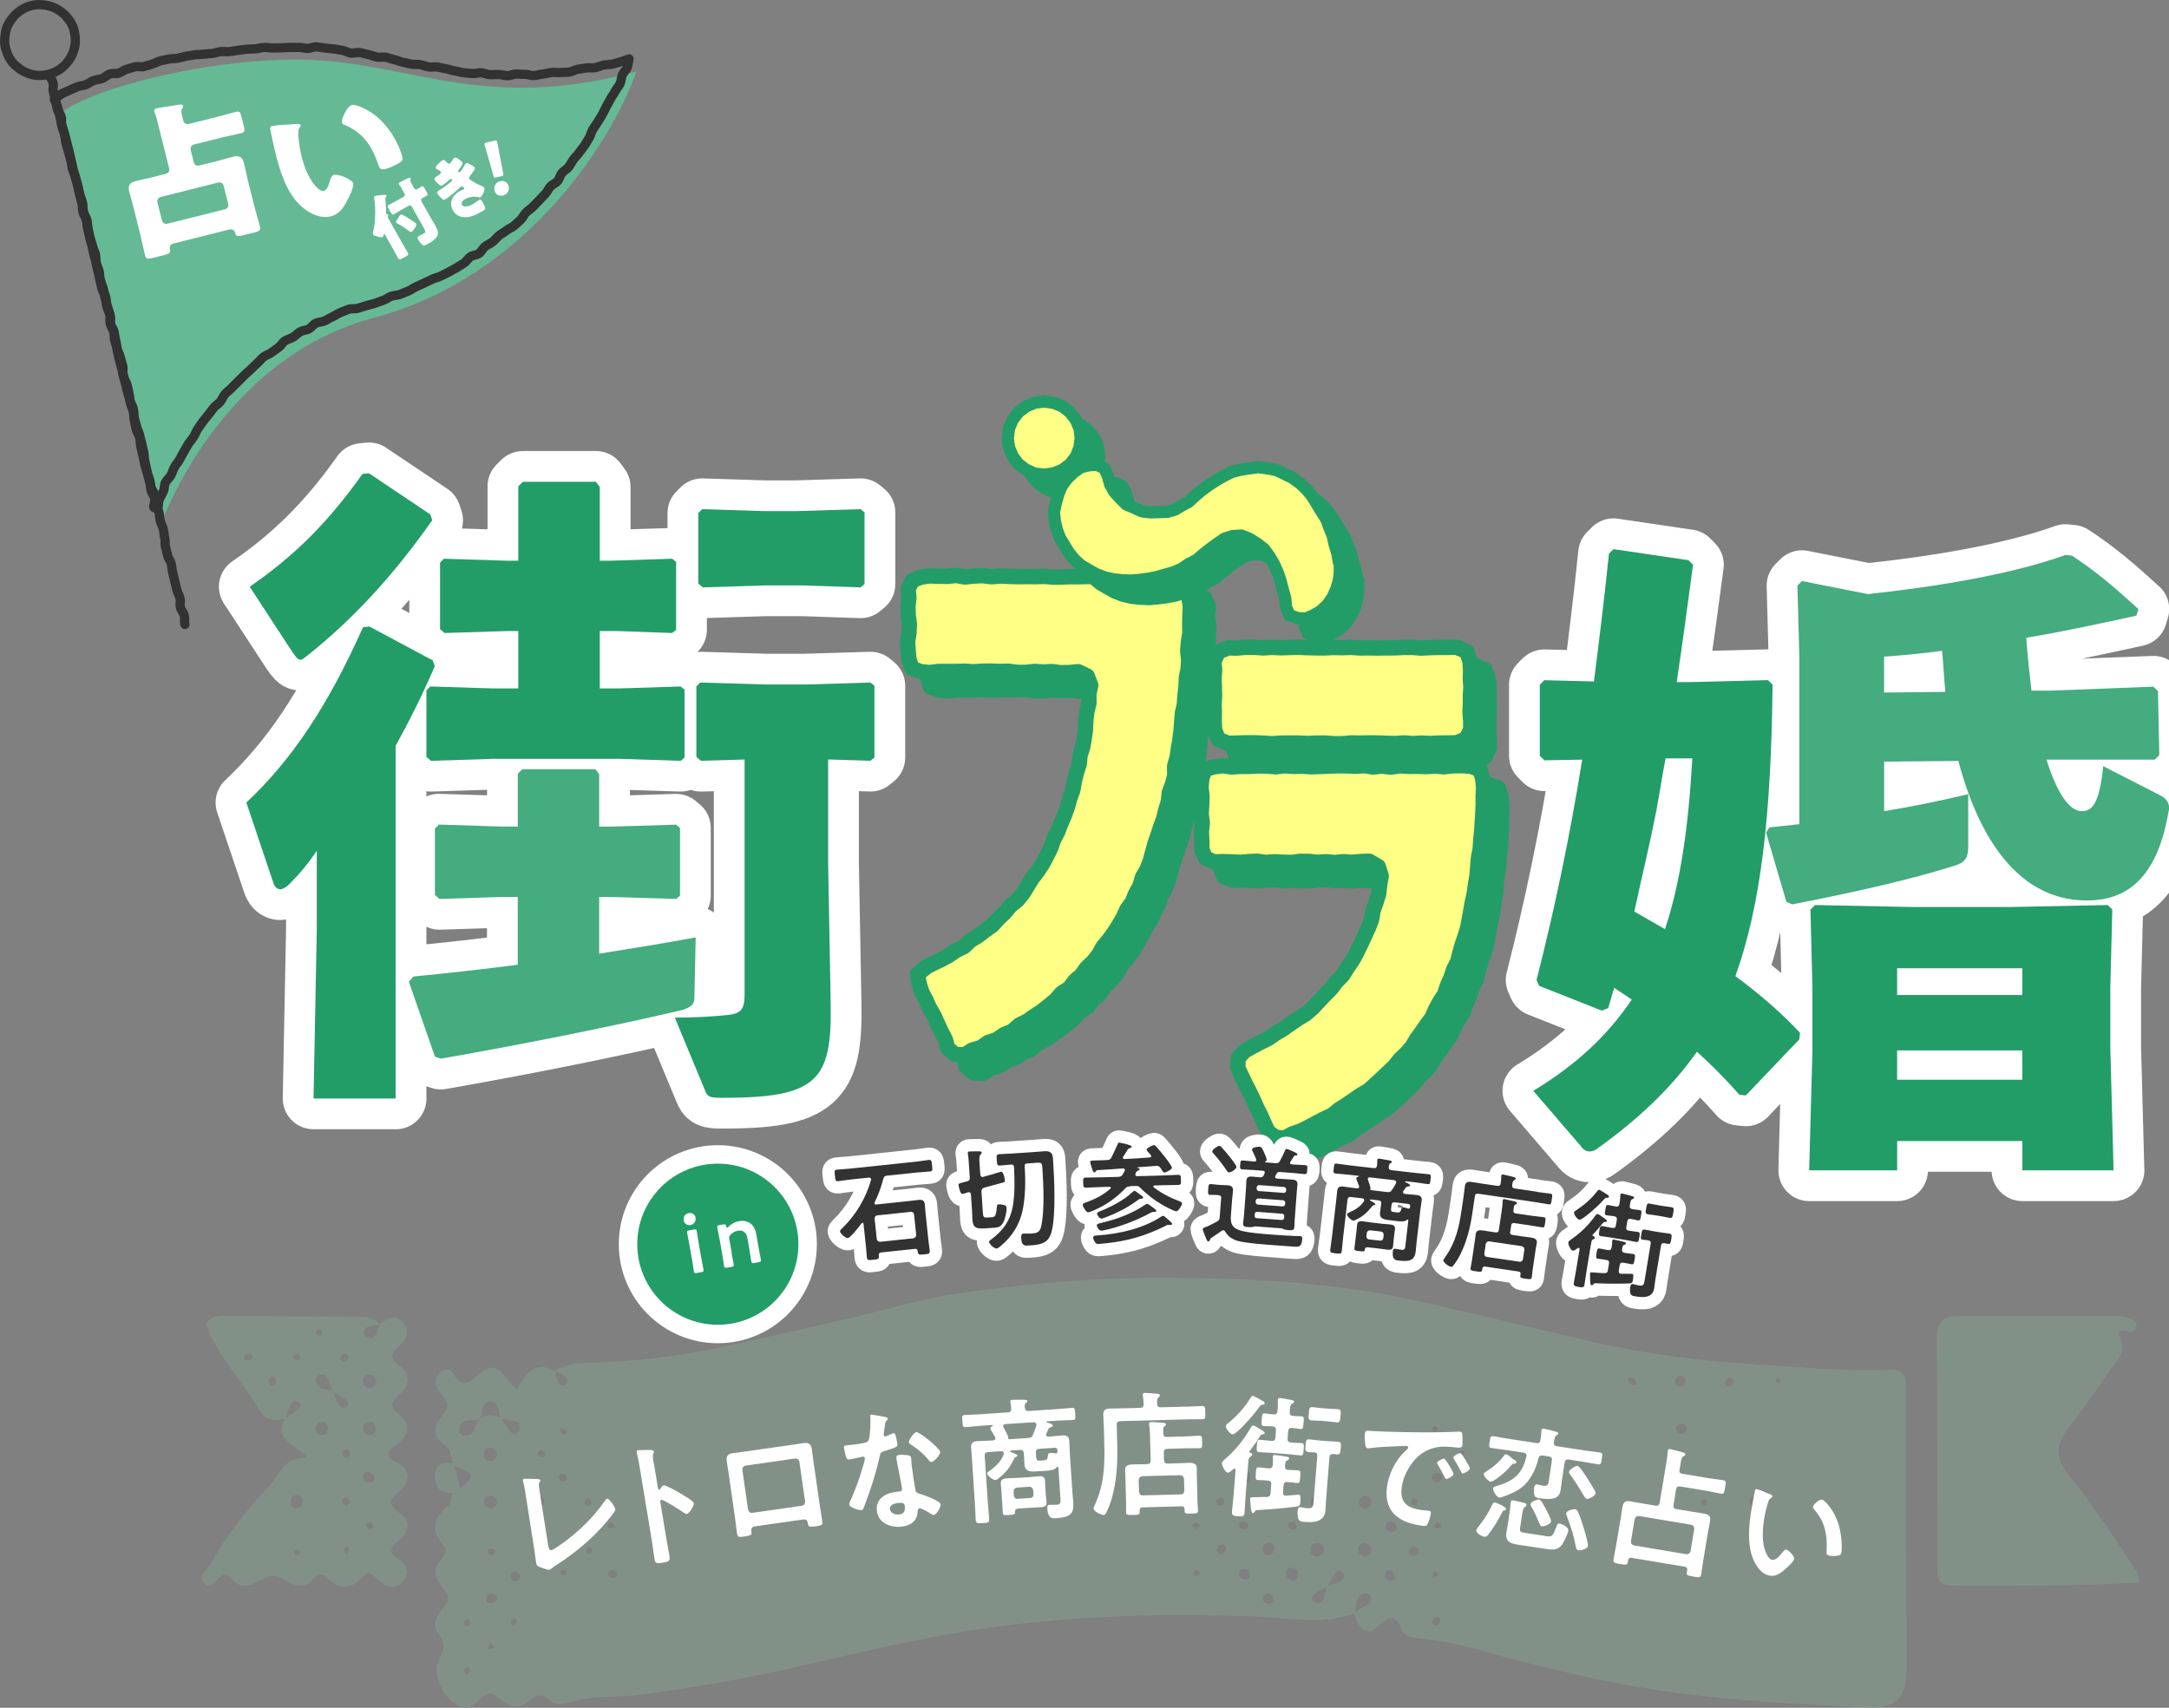 <?xml version="1.0" encoding="UTF-8"?><svg id="_レイヤー_2" xmlns="http://www.w3.org/2000/svg" viewBox="0 0 352.62 277.69"><rect x="0" y="0" width="352.62" height="277.69" fill="#808080" stroke="none"/><defs><style>.cls-1{stroke-width:6px;}.cls-1,.cls-2,.cls-3,.cls-4,.cls-5,.cls-6{fill:none;stroke-linecap:round;stroke-linejoin:round;}.cls-1,.cls-5,.cls-6{stroke:#fff;}.cls-7{fill:#65ba95;}.cls-7,.cls-8,.cls-9,.cls-10,.cls-11,.cls-12,.cls-13{stroke-width:0px;}.cls-8{fill:#44ac7f;}.cls-2{stroke-width:2px;}.cls-2,.cls-3{stroke:#239d68;}.cls-3{stroke-width:2.5px;}.cls-9{fill:#323232;}.cls-4{stroke:#323232;stroke-width:1.5px;}.cls-10{fill:#ffff86;}.cls-11{fill:#239d68;}.cls-12{fill:#829188;}.cls-5{stroke-width:10px;}.cls-13{fill:#fff;}.cls-6{stroke-width:4px;}</style></defs><g id="_スマホtext"><path class="cls-7" d="M10.06,18.24c4.81,17.18,16.38,66.31,16.38,66.31,0,0,9.48-26.27,34.25-32.85,25.4-6.76,39.15-29.59,42.77-40.08-23.98,6.56-36.42-1.09-52.27-1.84-15.86-.75-35.88,4.44-41.14,8.47Z"/><path class="cls-4" d="M12.18,5.74c.07.51.1,1.01.03,1.5s-.21.99-.4,1.45-.45.9-.75,1.3-.66.76-1.05,1.07-.83.56-1.3.75-.94.33-1.45.4c-.51.07-1.02.08-1.5.02s-.99-.22-1.44-.41-.9-.44-1.3-.75-.78-.63-1.09-1.03-.54-.84-.73-1.31-.34-.94-.41-1.45c-.07-.51-.03-1.01.03-1.5s.16-1,.35-1.46.47-.89.77-1.29.65-.76,1.05-1.07.82-.58,1.29-.77.94-.33,1.45-.4c.51-.07,1.02-.03,1.5.03s.99.19,1.45.38.9.44,1.3.75.76.65,1.07,1.05.58.82.78,1.29.29.95.36,1.46Z"/><path class="cls-4" d="M8.01,12.11c.17.7.42.63.6,1.33s-.11.77.06,1.46.19.69.36,1.39.11.71.28,1.41.47.62.64,1.32-.08.76.1,1.46.28.67.45,1.37.06.73.23,1.43.22.69.39,1.38.22.69.39,1.38.09.72.26,1.42.33.66.5,1.36.2.69.37,1.39.14.71.31,1.4.19.69.36,1.39,0,.74.17,1.44.38.65.55,1.35.07.72.24,1.42.14.71.32,1.4.19.69.36,1.39.15.7.32,1.4.23.68.4,1.38.29.67.46,1.37-.04.75.13,1.45.15.7.33,1.4.44.63.61,1.33-.02.75.15,1.45.31.66.49,1.36-.09.76.08,1.46.45.63.62,1.32-.08.76.1,1.45.26.67.43,1.37.32.66.49,1.36.22.69.39,1.39-.11.77.07,1.47.19.69.37,1.39.17.7.34,1.4.24.68.41,1.38.37.65.54,1.35-.02.75.15,1.44.19.69.37,1.39.3.67.48,1.37.18.7.35,1.4.16.7.33,1.4.01.74.18,1.44.12.71.3,1.41.14.71.32,1.41.19.69.37,1.39.43.64.61,1.33-.14.78.03,1.48.48.62.66,1.32.06.73.23,1.43.31.67.49,1.37.06.73.23,1.43-.04.75.13,1.45.18.7.35,1.4.41.64.58,1.34.07.73.24,1.43.17.7.34,1.4.17.7.34,1.4.33.66.5,1.36-.11.77.07,1.47.44.64.62,1.34-.06.76.12,1.46"/><path class="cls-4" d="M8.88,16.11c.12.44.37.91.51,1.4.12.45.21.93.34,1.41.12.45.21.93.33,1.41s.28.91.4,1.39.27.92.39,1.4.24.93.36,1.41.2.94.32,1.42.2.94.32,1.42.25.93.38,1.4.29.92.41,1.39.19.94.31,1.42.35.9.47,1.38.03.99.15,1.46.44.88.56,1.36.09.97.2,1.45.19.95.31,1.42.31.92.42,1.39.36.91.47,1.38-.01,1,.1,1.47.22.94.34,1.41.29.93.41,1.4.33.92.45,1.39.16.96.27,1.43.3.93.41,1.4.3.93.42,1.4-.04,1.01.08,1.48.43.9.54,1.37.2.96.31,1.43.1.98.21,1.45.21.95.32,1.42.28.93.39,1.4.22.95.33,1.42.46.89.57,1.36.2.95.31,1.42.1.98.21,1.45.34.92.46,1.39.07.99.18,1.45.18.96.29,1.43.46.9.57,1.36c.12.48.08.99.19,1.45.12.49.22.96.33,1.42.12.49.19.97.29,1.43.12.49.31.95.41,1.39.12.5.37.94.47,1.38.12.51.05,1.03.15,1.45.13.54.5.95.6,1.35.22.91-.57,1.54.15,1.57s.27-.56.63-1.42c.16-.37.41-.79.65-1.29.18-.4.1-.97.33-1.44.2-.4.65-.71.89-1.17.21-.41.34-.88.58-1.32.22-.41.57-.76.81-1.19.23-.4.43-.84.69-1.27s.46-.84.72-1.25.59-.75.86-1.16.4-.88.68-1.29.53-.8.82-1.19.6-.75.9-1.13.58-.77.88-1.15.76-.62,1.07-.99.46-.87.78-1.24.73-.64,1.06-.99.68-.68,1.03-1.02.67-.69,1.02-1.03.71-.64,1.07-.97.67-.69,1.04-1.01.66-.72,1.03-1.02.9-.42,1.28-.71.78-.56,1.17-.84.63-.79,1.03-1.06.92-.35,1.33-.61.74-.63,1.16-.88.97-.23,1.4-.46.71-.72,1.15-.93.98-.18,1.42-.38.84-.48,1.28-.67.84-.51,1.29-.68.89-.38,1.35-.54,1.01-.02,1.47-.16.91-.29,1.38-.42c.47-.12.94-.25,1.4-.39s.91-.35,1.37-.49.85-.5,1.3-.66.98-.13,1.43-.3.89-.37,1.34-.55.84-.5,1.28-.7.88-.4,1.31-.6.88-.41,1.31-.62.94-.29,1.37-.51.88-.42,1.3-.65.86-.46,1.27-.7.82-.52,1.22-.78.66-.76,1.06-1.02.99-.26,1.39-.54.59-.83.98-1.12.85-.48,1.23-.77.67-.71,1.04-1.01.83-.51,1.19-.82.89-.45,1.25-.77.72-.65,1.07-.98.53-.85.88-1.18.77-.59,1.11-.93.68-.69,1.01-1.04.67-.7.99-1.05.52-.83.84-1.19.86-.53,1.17-.9.4-.93.7-1.3.8-.6,1.1-.98.49-.84.78-1.23.65-.72.93-1.11.6-.77.87-1.16.49-.84.75-1.24.33-.94.58-1.34.54-.8.79-1.21.52-.82.76-1.23.43-.87.65-1.29.48-.85.7-1.27.54-.82.75-1.24c.22-.44.59-.8.79-1.23.21-.45.19-.99.38-1.42.2-.46.63-.8.8-1.23.18-.47.14-.95.29-1.38-.47.13-.86.33-1.31.45s-.92.29-1.38.39-.97.06-1.43.16-.91.32-1.38.42-.98-.03-1.45.05-.95.14-1.42.22-.91.4-1.38.46-.97,0-1.44.06-.97-.05-1.44,0-.94.21-1.41.25-.95.22-1.42.25-.97-.21-1.44-.2-.96-.06-1.43-.06-.96.29-1.43.28-.95-.18-1.43-.2-.96.06-1.43.03-.94-.27-1.41-.31-.98.18-1.45.13-.96-.09-1.43-.14-.94-.22-1.41-.28-.92-.28-1.39-.35-.93-.21-1.4-.29-.98.07-1.44-.01-.92-.28-1.39-.37-.97,0-1.44-.09-.93-.22-1.4-.31-.91-.33-1.38-.42-.91-.29-1.38-.39-.98.06-1.45-.03-.91-.31-1.38-.4-.92-.25-1.39-.33-.99.15-1.46.08-.9-.37-1.37-.44-.94-.18-1.41-.23-.94-.1-1.42-.15-.94-.15-1.42-.19-.97.27-1.44.25c-.47-.02-.93-.15-1.41-.16s-.94,0-1.41,0-.94.06-1.41.07-.94,0-1.41.02-.95-.11-1.42-.09-.93.2-1.4.23-.94.02-1.41.06-.93.13-1.4.18-.93.15-1.4.21-.96-.05-1.42,0-.92.24-1.39.3-.95.05-1.41.12-.96.02-1.42.1-.94.14-1.4.23-.92.23-1.38.32-.96.05-1.42.14-.93.19-1.39.29-.88.42-1.33.53-.9.29-1.36.4-1-.07-1.45.04-.91.28-1.36.4-.85.49-1.3.63-1,0-1.44.15-.82.58-1.25.73c-.46.16-.95.17-1.38.33-.46.17-.83.5-1.26.67-.46.18-.97.17-1.39.35-.45.2-.9.37-1.3.57-.45.22-.91.38-1.29.6-.45.26-.81.65-1.15.91Z"/><path class="cls-13" d="M25.74,20.32c-.18-.7-.36-1.45-.58-1.98-.04-.07-.06-.14-.08-.22-.08-.32.16-.44.43-.51.2-.05.51-.1.68-.14.97-.14,1.94-.3,2.92-.44.21-.03.59-.09.66.21.04.15-.04.27-.2.47-.14.19-.09.58.04,1.13l.19.77c.12.47.51.64.96.53l4.52-1.13c1.02-.26,2.04-.56,3.06-.82.62-.16.74.08.93.85l.36,1.42c.19.77.21,1.04-.42,1.19-1.02.26-2.07.44-3.09.7l-4.6,1.15c-.4.1-.62.5-.52.88l.51,2.02c.1.4.47.62.87.52l2.92-.73c.85-.21,1.69-.48,2.54-.69.85-.21,1.52-.17,1.82,1,.23.9.38,1.82.6,2.69l.98,3.92c.31,1.25.7,2.45,1.01,3.7.17.67-.12.8-.89.99l-1.77.44c-1.02.26-1.23.18-1.38-.42-.1-.4-.48-.62-.95-.5l-9.04,2.27c-.8.2-.62.82-.57,1.12.06.46-.32.61-1.05.79l-1.55.39c-1.02.26-1.31.27-1.47-.37-.31-1.25-.55-2.52-.87-3.77l-.98-3.92c-.22-.87-.49-1.76-.72-2.66-.26-1.02.11-1.49,1.1-1.74.85-.21,1.71-.38,2.56-.59l2.32-.58c.4-.1.61-.44.52-.87l-1.78-7.09ZM36.58,34.03c.4-.1.62-.48.52-.88l-.74-2.95c-.09-.38-.48-.62-.88-.52l-9.37,2.35c-.38.09-.62.5-.52.88l.74,2.95c.1.4.47.6.88.52l9.37-2.35Z"/><path class="cls-13" d="M48.27,20.16c.26-.01.56,0,.61.22.02.1-.03.19-.17.36-.26.33-.22.82-.2,1.22.06,1.21.26,2.43.55,3.58.4,1.57,1.07,3.32,2.1,4.57.31.37.96,1.06,1.51.92.57-.14.89-1.31,1.02-1.77.1-.34.24-.73.62-.82.75-.19,2.96.77,3.11,1.37.15.6-.67,2.21-.97,2.79-.63,1.19-1.3,2.24-2.67,2.58-1.67.42-3.4-.45-4.65-1.51-2.5-2.14-3.59-5.74-4.36-8.81-.12-.47-.78-3.52-.84-3.88-.04-.28.05-.44.32-.51.33-.08,3.38-.29,4.04-.32ZM57.22,17.07c.68-.17,3.04.88,4.58,2.38,1.37,1.33,2.41,2.93,3.13,4.66.15.39.38.97.45,1.27.13.53.06.78-.4,1.06-.67.41-1.52.83-2.27,1.02-.92.23-1.03-.09-1.34-1.02-.98-2.94-2.62-5.05-5.42-6.16-.18-.09-.31-.16-.36-.36-.14-.57.87-2.66,1.62-2.85Z"/><path class="cls-13" d="M65.49,39.7c.27.48.56.94.82,1.4.11.2.07.38-.25.55l-.67.37c-.4.23-.56.17-.68-.05-.26-.46-.5-.94-.77-1.42l-1.29-2.29c-.08-.14-.14-.24-.22-.19-.05.03-.08.11-.08.17-.02.12-.05.25-.18.32-.18.1-.9-.11-1.25-.24-.13-.05-.22-.11-.26-.2-.07-.13-.03-.32.03-.54.36-1.65.4-3.62.16-5.29-.02-.14-.06-.33.09-.41.04-.02.16-.04.3-.07.42-.06,1.14-.12,1.37-.13.08,0,.18.02.22.1.05.1-.06.21-.12.28-.07.07-.07.27-.06.37.07.59.13,1.66.11,2.25,0,.04,0,.08.03.12.03.05.08.04.14.03.08-.01.14.02.17.08.05.1.02.16-.03.24-.05.13,0,.23.19.59l2.23,3.96ZM70.38,36.01c.12.22.29.47.44.74.21.37.38.76.38,1.1,0,.39-.15.67-.43.94-.29.29-.68.58-1.04.78-.49.27-.75.41-.96.3-.27-.13-.63-.66-.78-.91-.18-.33-.15-.43.09-.56.21-.12.55-.28.78-.41.36-.2.36-.34.06-.88l-1.99-3.54c-.09-.16-.29-.23-.46-.13l-1.39.78c-.38.21-.75.47-1,.6-.26.15-.36.05-.53-.24l-.38-.68c-.17-.31-.21-.44.06-.59.28-.16.65-.34,1.03-.55l1.35-.76c.22-.12.28-.3.15-.53l-.53-.94c-.16-.29-.31-.45-.38-.58-.08-.15,0-.24.13-.31.19-.11,1.23-.6,1.47-.7.1-.04.25-.07.31.03.07.13-.01.23-.04.27-.07.12.05.36.23.69l.38.68c.12.22.33.23.46.16.23-.13.45-.28.68-.41.29-.16.37-.06.57.3l.33.58c.18.33.23.47-.05.63-.23.13-.48.24-.71.37-.12.07-.24.23-.08.52l1.83,3.25ZM65.36,34.9c.25.07,1.2.66,2.17,1.36.1.07.15.12.17.15.12.22-.56,1.16-.75,1.27-.18.1-.31-.03-.45-.13-.57-.43-1.17-.82-1.79-1.15-.08-.05-.26-.13-.3-.21-.09-.16.17-.53.32-.75.08-.13.29-.47.41-.53.05-.03.12-.04.22,0Z"/><path class="cls-13" d="M72.58,26.36c.32.29.42.31.56.23.09-.05.31-.37.45-.59.12-.19.21-.31.31-.37.23-.13,1.12.53,1.26.78.09.17,0,.33-.08.47-.14.25-.31.47-.48.69-.07.08-.17.21-.12.3.04.06.16.19.28.12.21-.12.65-.89.78-1.13.04-.09.16-.27.25-.32.16-.09.4.05.6.16.34.18.68.37.78.55.1.17-.05.39-.32.76-.16.23-.33.47-.5.69-.1.12-.14.25-.06.38.05.08.14.15.31.26.5.32.99.61,1.54.83.19.07.49.18.6.37.16.29-.35,1.38-.62,1.53-.1.05-.19.04-.4-.02-.63-.16-1.45-.05-2.1.32-.31.17-.74.54-.52.93.33.58,1.34.14,1.76-.1.13-.07.45-.28.67-.45.11-.08.28-.2.33-.23.25-.14.4,0,.65.44.56,1,.39,1.11.07,1.29-.56.31-1.14.64-1.74.86-1.21.42-2.53.3-3.21-.92-.72-1.28-.06-2.46,1.11-3.11.19-.11.39-.19.6-.27l.04-.02c.06-.04.13-.14.08-.24-.03-.05-.17-.14-.25-.18-.1-.05-.2-.08-.3-.02-.02.01-.06.05-.09.08-.5.52-1.87,1.68-2.48,2.02-.19.11-.32.03-.49-.13-.25-.22-.6-.59-.76-.88-.08-.15-.08-.25.34-.51.47-.29,1.62-1.09,2-1.49.07-.07.1-.15.05-.24-.05-.08-.18-.15-.27-.1-.02.01-.08.07-.12.11-.28.25-.91.78-1.22.95-.18.1-.29.02-.44-.1-.2-.16-.65-.59-.77-.8-.09-.16-.06-.33.22-.5.15-.1.43-.28.62-.43.17-.14.25-.27.16-.43-.05-.08-.23-.18-.33-.23-.12-.06-.41-.21-.48-.33-.1-.17.18-.45.29-.57.19-.2.52-.56.75-.69.27-.15.41-.02.7.26Z"/><path class="cls-13" d="M80.67,28.84c-.31.07-.36.04-.45-.27l-.78-2.76c-.22-.72-.61-2.06-.67-2.29-.05-.2.01-.26.27-.33l1.39-.33c.26-.06.34-.03.39.17.06.24.3,1.6.47,2.49l.52,2.68c.06.31.02.37-.28.44l-.86.2ZM82.69,30.29c.15.65-.14,1.31-.94,1.5-.64.15-1.2-.16-1.34-.78-.17-.7.14-1.36.91-1.55.64-.15,1.22.2,1.36.82Z"/><path class="cls-5" d="M64.33,178.62h-13.36l.53-27.35v-12.93c-1.59,2.33-2.86,3.82-4.66,5.62-.53.42-.95.64-1.27.64-.53,0-.95-.42-1.17-1.17l-4.35-12.93c7.31-6.89,13.14-15.48,18.97-28.51l1.06-.11,10.28,5.51.32.95c-2.01,4.66-4.13,8.9-6.36,12.93v57.35Z"/><path class="cls-5" d="M59.99,76.96l9.96,6.68.32.95c-6.47,9.22-13.04,16.22-20.35,22.05-.53.42-.85.64-1.06.64-.42,0-.74-.42-1.27-1.17l-7-10.71c7.42-5.09,12.93-10.71,18.34-18.34l1.06-.11Z"/><path class="cls-5" d="M97.41,125.93v8.48h2.01l10.49-.32.64.53v11.02l-.64.53-10.49-.32h-2.01v9.22c5.3-.85,10.6-1.7,15.69-2.65l-.21,9.86c0,1.17-.74,1.48-1.8,1.91-10.81,2.54-25.44,5.51-39.43,7.95l-.95-.32-4.24-12.19.74-.85c5.51-.53,11.24-1.17,16.96-1.91v-11.02h-2.65l-10.07.32-.74-.64v-10.81l.64-.64,10.18.32h2.65v-8.59l.74-.74h11.87l.64.85Z"/><polygon class="cls-5" points="97.51 102.61 97.51 111.94 100.69 111.94 110.66 111.62 111.29 112.15 111.29 123.18 110.66 123.71 100.69 123.39 80.13 123.39 70.06 123.71 69.32 123.07 69.32 112.26 69.95 111.62 80.13 111.94 84.26 111.94 84.26 102.61 82.35 102.61 72.28 102.93 71.54 102.3 71.54 91.48 72.18 90.85 82.35 91.17 84.26 91.17 84.26 79.08 85 78.34 96.88 78.34 97.51 79.19 97.51 91.17 99.32 91.17 109.28 90.85 109.92 91.38 109.92 102.4 109.28 102.93 100.37 102.61 97.51 102.61"/><path class="cls-5" d="M121.05,123.5l-7.1.21-.74-.64v-11.45l.64-.64,10.71.32h6.47l10.49-.32.64.53v11.66l-.64.53-6.89-.21v16.75l.42,23.11c.21,12.51-2.33,15.16-17.7,15.16-2.12,0-2.33-.21-2.76-1.27l-4.88-11.77c3.18,0,6.68-.21,8.48-.42,2.23-.21,2.86-.85,2.86-3.39v-38.16Z"/><polygon class="cls-5" points="130.48 95.19 124.33 95.19 114.26 95.51 113.52 94.88 113.52 83.43 114.16 82.79 124.33 83.11 129.42 83.11 139.91 82.79 140.55 83.32 140.55 94.98 139.91 95.51 130.48 95.19"/><path class="cls-13" d="M64.33,178.62h-13.36l.53-27.35v-12.93c-1.59,2.33-2.86,3.82-4.66,5.62-.53.42-.95.64-1.27.64-.53,0-.95-.42-1.17-1.17l-4.35-12.93c7.31-6.89,13.14-15.48,18.97-28.51l1.06-.11,10.28,5.51.32.95c-2.01,4.66-4.13,8.9-6.36,12.93v57.35Z"/><path class="cls-13" d="M59.99,76.96l9.96,6.68.32.95c-6.47,9.22-13.04,16.22-20.35,22.05-.53.42-.85.64-1.06.64-.42,0-.74-.42-1.27-1.17l-7-10.71c7.42-5.09,12.93-10.71,18.34-18.34l1.06-.11Z"/><path class="cls-13" d="M97.41,125.93v8.48h2.01l10.49-.32.64.53v11.02l-.64.53-10.49-.32h-2.01v9.22c5.3-.85,10.6-1.7,15.69-2.65l-.21,9.86c0,1.17-.74,1.48-1.8,1.91-10.81,2.54-25.44,5.51-39.43,7.95l-.95-.32-4.24-12.19.74-.85c5.51-.53,11.24-1.17,16.96-1.91v-11.02h-2.65l-10.07.32-.74-.64v-10.81l.64-.64,10.18.32h2.65v-8.59l.74-.74h11.87l.64.85Z"/><polygon class="cls-13" points="97.51 102.61 97.51 111.94 100.69 111.94 110.66 111.62 111.29 112.15 111.29 123.18 110.66 123.71 100.69 123.39 80.13 123.39 70.06 123.71 69.32 123.07 69.32 112.26 69.95 111.62 80.13 111.94 84.26 111.94 84.26 102.61 82.35 102.61 72.28 102.93 71.54 102.3 71.54 91.48 72.18 90.85 82.35 91.17 84.26 91.17 84.26 79.08 85 78.34 96.88 78.34 97.51 79.19 97.51 91.17 99.32 91.17 109.28 90.85 109.92 91.38 109.92 102.4 109.28 102.93 100.37 102.61 97.51 102.61"/><path class="cls-13" d="M121.05,123.5l-7.1.21-.74-.64v-11.45l.64-.64,10.71.32h6.47l10.49-.32.64.53v11.66l-.64.53-6.89-.21v16.75l.42,23.11c.21,12.51-2.33,15.16-17.7,15.16-2.12,0-2.33-.21-2.76-1.27l-4.88-11.77c3.18,0,6.68-.21,8.48-.42,2.23-.21,2.86-.85,2.86-3.39v-38.16Z"/><polygon class="cls-13" points="130.48 95.19 124.33 95.19 114.26 95.51 113.52 94.88 113.52 83.43 114.16 82.79 124.33 83.11 129.42 83.11 139.91 82.79 140.55 83.32 140.55 94.98 139.91 95.51 130.48 95.19"/><path class="cls-11" d="M64.33,178.62h-13.36l.53-27.35v-12.93c-1.59,2.33-2.86,3.82-4.66,5.62-.53.42-.95.64-1.27.64-.53,0-.95-.42-1.17-1.17l-4.35-12.93c7.31-6.89,13.14-15.48,18.97-28.51l1.06-.11,10.28,5.51.32.95c-2.01,4.66-4.13,8.9-6.36,12.93v57.35Z"/><path class="cls-11" d="M59.99,76.96l9.96,6.68.32.95c-6.47,9.22-13.04,16.22-20.35,22.05-.53.42-.85.64-1.06.64-.42,0-.74-.42-1.27-1.17l-7-10.71c7.42-5.09,12.93-10.71,18.34-18.34l1.06-.11Z"/><path class="cls-8" d="M97.41,125.93v8.48h2.01l10.49-.32.64.53v11.02l-.64.53-10.49-.32h-2.01v9.22c5.3-.85,10.6-1.7,15.69-2.65l-.21,9.86c0,1.17-.74,1.48-1.8,1.91-10.81,2.54-25.44,5.51-39.43,7.95l-.95-.32-4.24-12.19.74-.85c5.51-.53,11.24-1.17,16.96-1.91v-11.02h-2.65l-10.07.32-.74-.64v-10.81l.64-.64,10.18.32h2.65v-8.59l.74-.74h11.87l.64.85Z"/><polygon class="cls-11" points="97.51 102.61 97.51 111.94 100.69 111.94 110.66 111.62 111.29 112.15 111.29 123.18 110.66 123.71 100.69 123.39 80.13 123.39 70.06 123.71 69.32 123.07 69.32 112.26 69.95 111.62 80.13 111.94 84.26 111.94 84.26 102.61 82.35 102.61 72.28 102.93 71.54 102.3 71.54 91.48 72.18 90.85 82.35 91.17 84.26 91.17 84.26 79.08 85 78.34 96.88 78.34 97.51 79.19 97.51 91.17 99.32 91.17 109.28 90.85 109.92 91.38 109.92 102.4 109.28 102.93 100.37 102.61 97.51 102.61"/><path class="cls-11" d="M121.05,123.5l-7.1.21-.74-.64v-11.45l.64-.64,10.71.32h6.47l10.49-.32.64.53v11.66l-.64.53-6.89-.21v16.75l.42,23.11c.21,12.51-2.33,15.16-17.7,15.16-2.12,0-2.33-.21-2.76-1.27l-4.88-11.77c3.18,0,6.68-.21,8.48-.42,2.23-.21,2.86-.85,2.86-3.39v-38.16Z"/><polygon class="cls-11" points="130.48 95.19 124.33 95.19 114.26 95.51 113.52 94.88 113.52 83.43 114.16 82.79 124.33 83.11 129.42 83.11 139.91 82.79 140.55 83.32 140.55 94.98 139.91 95.51 130.48 95.19"/><path class="cls-5" d="M282.13,158.71c4.13-11.45,5.83-26.18,6.04-47.38l-.74-.74-12.72.32h-2.12c.95-6.36,1.8-12.72,2.65-19.08l-.74-.74-12.19-1.8-.74.74c-.74,7.21-1.59,14.1-2.44,20.78l-8.06-.21-.74.74v11.55l.74.74,6.15-.11c-2.01,12.51-4.45,24.17-7.42,35.83l.42.95,10.18,4.03,1.06-.42.96-3.29,2.86,1.91c-3.92,5.83-9.01,10.6-16.01,14.84l7.74,9.01c.42.64.95.85,1.38.85s.85-.11,1.38-.53c6.78-4.88,11.98-9.86,16.11-15.69,2.44,2.23,4.77,4.56,6.89,7l1.06.11,8.69-9.12.11-1.06c-2.97-3.18-6.47-6.25-10.5-9.22ZM270.68,151.08c-1.7-.95-3.29-1.91-4.98-2.86,1.17-5.51,2.54-11.02,3.6-16.54.53-2.86.95-5.62,1.48-8.37h4.35c-.64,11.13-1.91,20.14-4.45,27.77Z"/><path class="cls-5" d="M351.25,129.35l-9.33-4.77c-.64,6.57-2.01,7.31-3.5,7.31-2.01,0-4.03-2.97-5.72-8.37h17.6l.74-.74-.21-10.39-.74-.74-16.54.64h-3.29c-.32-2.76-.64-5.72-.85-8.59,5.72-.95,11.66-2.23,17.92-3.6l.32-1.06c-3.6-3.29-6.89-6.15-10.81-8.69l-1.06-.11c-8.8,3.18-21.2,5.19-32.12,6.36l-10.71-2.12-.74.74.32,11.87v26.92c-1.59.21-3.18.32-4.88.53l-.53.85,3.29,11.24.95.42c9.96-1.91,19.61-4.13,26.29-6.25,1.8-.53,2.33-1.27,2.33-3.18v-8.48c-4.56,1.06-9.01,2.01-13.67,2.76v-8.06l12.08-.11c.21.95.53,1.91.85,2.97,3.82,12.08,10.39,19.72,20.04,19.72,7.42,0,11.55-4.77,13.25-14.31,0-.21.11-.42.11-.64,0-.95-.42-1.59-1.38-2.12ZM306.3,112.6v-5.83c3.18-.21,6.25-.53,9.43-.95.21,2.23.32,4.45.53,6.68l-9.96.11Z"/><path class="cls-5" d="M343.61,190.3l-.53-19.93v-9.75l.32-12.72-.74-.74-15.79.32h-16.01l-15.79-.32-.74.74.32,12.72v10.28l-.53,19.4h14.31v-4.77h20.35v4.77h14.84ZM308.42,157.44h20.35v4.35h-20.35v-4.35ZM308.42,175.57v-4.77h20.35v4.77h-20.35Z"/><path class="cls-13" d="M282.13,158.71c4.13-11.45,5.83-26.18,6.04-47.38l-.74-.74-12.72.32h-2.12c.95-6.36,1.8-12.72,2.65-19.08l-.74-.74-12.19-1.8-.74.74c-.74,7.21-1.59,14.1-2.44,20.78l-8.06-.21-.74.74v11.55l.74.74,6.15-.11c-2.01,12.51-4.45,24.17-7.42,35.83l.42.95,10.18,4.03,1.06-.42.96-3.29,2.86,1.91c-3.92,5.83-9.01,10.6-16.01,14.84l7.74,9.01c.42.64.95.85,1.38.85s.85-.11,1.38-.53c6.78-4.88,11.98-9.86,16.11-15.69,2.44,2.23,4.77,4.56,6.89,7l1.06.11,8.69-9.12.11-1.06c-2.97-3.18-6.47-6.25-10.5-9.22ZM270.68,151.08c-1.7-.95-3.29-1.91-4.98-2.86,1.17-5.51,2.54-11.02,3.6-16.54.53-2.86.95-5.62,1.48-8.37h4.35c-.64,11.13-1.91,20.14-4.45,27.77Z"/><path class="cls-13" d="M351.25,129.35l-9.33-4.77c-.64,6.57-2.01,7.31-3.5,7.31-2.01,0-4.03-2.97-5.72-8.37h17.6l.74-.74-.21-10.39-.74-.74-16.54.64h-3.29c-.32-2.76-.64-5.72-.85-8.59,5.72-.95,11.66-2.23,17.92-3.6l.32-1.06c-3.6-3.29-6.89-6.15-10.81-8.69l-1.06-.11c-8.8,3.18-21.2,5.19-32.12,6.36l-10.71-2.12-.74.74.32,11.87v26.92c-1.59.21-3.18.32-4.88.53l-.53.85,3.29,11.24.95.42c9.96-1.91,19.61-4.13,26.29-6.25,1.8-.53,2.33-1.27,2.33-3.18v-8.48c-4.56,1.06-9.01,2.01-13.67,2.76v-8.06l12.08-.11c.21.95.53,1.91.85,2.97,3.82,12.08,10.39,19.72,20.04,19.72,7.42,0,11.55-4.77,13.25-14.31,0-.21.11-.42.11-.64,0-.95-.42-1.59-1.38-2.12ZM306.3,112.6v-5.83c3.18-.21,6.25-.53,9.43-.95.21,2.23.32,4.45.53,6.68l-9.96.11Z"/><path class="cls-13" d="M343.61,190.3l-.53-19.93v-9.75l.32-12.72-.74-.74-15.79.32h-16.01l-15.79-.32-.74.74.32,12.72v10.28l-.53,19.4h14.31v-4.77h20.35v4.77h14.84ZM308.42,157.44h20.35v4.35h-20.35v-4.35ZM308.42,175.57v-4.77h20.35v4.77h-20.35Z"/><path class="cls-11" d="M282.13,158.71c4.13-11.45,5.83-26.18,6.04-47.38l-.74-.74-12.72.32h-2.12c.95-6.36,1.8-12.72,2.65-19.08l-.74-.74-12.19-1.8-.74.74c-.74,7.21-1.59,14.1-2.44,20.78l-8.06-.21-.74.74v11.55l.74.74,6.15-.11c-2.01,12.51-4.45,24.17-7.42,35.83l.42.95,10.18,4.03,1.06-.42.96-3.29,2.86,1.91c-3.92,5.83-9.01,10.6-16.01,14.84l7.74,9.01c.42.64.95.85,1.38.85s.85-.11,1.38-.53c6.78-4.88,11.98-9.86,16.11-15.69,2.44,2.23,4.77,4.56,6.89,7l1.06.11,8.69-9.12.11-1.06c-2.97-3.18-6.47-6.25-10.5-9.22ZM270.68,151.08c-1.7-.95-3.29-1.91-4.98-2.86,1.17-5.51,2.54-11.02,3.6-16.54.53-2.86.95-5.62,1.48-8.37h4.35c-.64,11.13-1.91,20.14-4.45,27.77Z"/><path class="cls-8" d="M351.25,129.35l-9.33-4.77c-.64,6.57-2.01,7.31-3.5,7.31-2.01,0-4.03-2.97-5.72-8.37h17.6l.74-.74-.21-10.39-.74-.74-16.54.64h-3.29c-.32-2.76-.64-5.72-.85-8.59,5.72-.95,11.66-2.23,17.92-3.6l.32-1.06c-3.6-3.29-6.89-6.15-10.81-8.69l-1.06-.11c-8.8,3.18-21.2,5.19-32.12,6.36l-10.71-2.12-.74.74.32,11.87v26.92c-1.59.21-3.18.32-4.88.53l-.53.85,3.29,11.24.95.42c9.96-1.91,19.61-4.13,26.29-6.25,1.8-.53,2.33-1.27,2.33-3.18v-8.48c-4.56,1.06-9.01,2.01-13.67,2.76v-8.06l12.08-.11c.21.95.53,1.91.85,2.97,3.82,12.08,10.39,19.72,20.04,19.72,7.42,0,11.55-4.77,13.25-14.31,0-.21.11-.42.11-.64,0-.95-.42-1.59-1.38-2.12ZM306.3,112.6v-5.83c3.18-.21,6.25-.53,9.43-.95.21,2.23.32,4.45.53,6.68l-9.96.11Z"/><path class="cls-11" d="M343.61,190.3l-.53-19.93v-9.75l.32-12.72-.74-.74-15.79.32h-16.01l-15.79-.32-.74.74.32,12.72v10.28l-.53,19.4h14.31v-4.77h20.35v4.77h14.84ZM308.42,157.44h20.35v4.35h-20.35v-4.35ZM308.42,175.57v-4.77h20.35v4.77h-20.35Z"/><path class="cls-11" d="M152.37,162.94c-.46-1-.03-2.18.97-2.64h0c16.83-7.91,24.81-21.35,26.93-45.86.1-1.17-.81-2.19-1.99-2.19h-25.58c-1.1,0-2-.9-2-2v-11.52c0-1.1.9-2,2-2h41.72c1.1,0,2,.9,2,2h0c0,41.97-11.31,65.31-36.67,75.69h0c-.99.41-2.13-.04-2.58-1.02l-4.8-10.46Z"/><polygon class="cls-3" points="152.42 162.92 152.17 161.37 153.4 160.42 153.36 160.34 154.65 159.68 155.95 159.07 157.22 158.38 158.41 157.56 159.72 156.93 160.77 155.92 162.01 155.17 163.15 154.3 164.33 153.45 165.31 152.39 166.35 151.38 167.27 150.28 168.41 149.36 169.32 148.24 170.08 147 170.83 145.78 171.72 144.64 172.51 143.44 173.18 142.16 173.82 140.87 174.29 139.5 174.97 138.23 175.47 136.88 176.05 135.56 176.54 134.21 176.92 132.82 177.41 131.47 177.66 130.04 178 128.65 178.44 127.27 178.59 125.83 179.02 124.45 179.27 123.03 179.47 121.6 179.52 120.16 179.69 118.73 180.04 117.32 180.01 115.86 180.32 114.44 179.74 112.92 178.28 112.22 176.86 112.36 175.44 112.38 174.02 112.2 172.6 112.27 171.18 112.18 169.76 112.33 168.34 112.33 166.92 112.14 165.5 112.17 164.09 112.12 162.66 112.14 161.24 112.23 159.82 112.14 158.4 112.18 156.98 112.18 155.55 112.18 154.12 112.36 152.7 112.21 151.25 111.69 150.78 110.25 150.64 108.81 150.54 107.37 150.77 105.93 150.84 104.49 150.65 103.05 150.61 101.61 150.76 100.17 150.64 98.72 151.35 97.38 152.7 96.84 154.13 96.64 155.57 96.69 157 96.72 158.44 96.57 159.87 96.82 161.31 96.67 162.75 96.6 164.18 96.78 165.62 96.66 167.06 96.72 168.5 96.77 169.93 96.75 171.37 96.77 172.81 96.72 174.25 96.85 175.69 96.82 177.13 96.77 178.57 96.78 180.01 96.74 181.44 96.83 182.88 96.71 184.32 96.59 185.76 96.83 187.2 96.62 188.64 96.74 190.08 96.74 191.53 96.64 192.97 96.81 194.42 96.67 195.86 97.28 196.48 98.72 196.46 98.72 196.29 100.18 196.52 101.63 196.45 103.08 196.42 104.53 196.44 105.99 196.2 107.43 196.09 108.88 196.25 110.34 196.16 111.79 195.87 113.22 195.82 114.68 195.64 116.12 195.55 117.56 195.23 118.99 195.11 120.43 195 121.88 194.82 123.32 194.57 124.75 194.36 126.18 193.96 127.59 193.99 129.08 193.63 130.49 193.1 131.86 192.95 133.32 192.53 134.71 192.18 136.12 191.68 137.49 191.23 138.86 190.75 140.23 190.37 141.63 189.99 143.04 189.47 144.39 188.73 145.65 188.33 147.06 187.62 148.33 187.08 149.68 186.22 150.86 185.61 152.18 184.89 153.44 184.11 154.66 183.26 155.83 182.33 156.95 181.62 158.23 180.72 159.37 179.66 160.36 178.81 161.55 177.72 162.51 176.85 163.69 175.6 164.47 174.64 165.58 173.53 166.5 172.39 167.41 171.18 168.2 169.99 169.03 168.69 169.68 167.59 170.67 166.24 171.22 165.04 172.05 163.65 172.5 162.45 173.34 161.04 173.74 159.8 174.54 159.79 174.5 158.24 174.46 157.07 173.44 156.69 172.04 156.03 170.76 155.42 169.46 154.84 168.15 154.11 166.9 153.52 165.59 152.85 164.3 152.42 162.92"/><path class="cls-10" d="M149.37,159.94c-.46-1-.03-2.18.97-2.64h0c16.83-7.91,24.81-21.35,26.93-45.86.1-1.17-.81-2.19-1.99-2.19h-25.58c-1.1,0-2-.9-2-2v-11.52c0-1.1.9-2,2-2h41.72c1.1,0,2,.9,2,2h0c0,41.97-11.31,65.31-36.67,75.69h0c-.99.41-2.13-.04-2.58-1.02l-4.8-10.46Z"/><polygon class="cls-3" points="149.42 159.92 149.17 158.37 150.4 157.42 150.36 157.34 151.65 156.68 152.95 156.07 154.22 155.38 155.41 154.56 156.72 153.93 157.77 152.92 159.01 152.17 160.15 151.3 161.33 150.45 162.31 149.39 163.35 148.38 164.27 147.28 165.41 146.36 166.32 145.24 167.08 144 167.83 142.78 168.72 141.64 169.51 140.44 170.18 139.16 170.82 137.87 171.29 136.5 171.97 135.23 172.47 133.88 173.05 132.56 173.54 131.21 173.92 129.82 174.41 128.47 174.66 127.04 175 125.65 175.44 124.27 175.59 122.83 176.02 121.45 176.27 120.03 176.47 118.6 176.52 117.16 176.69 115.73 177.04 114.32 177.01 112.86 177.32 111.44 176.74 109.92 175.28 109.22 173.86 109.36 172.44 109.38 171.02 109.2 169.6 109.27 168.18 109.18 166.76 109.33 165.34 109.33 163.92 109.14 162.5 109.17 161.09 109.12 159.66 109.14 158.24 109.23 156.82 109.14 155.4 109.18 153.98 109.18 152.55 109.18 151.12 109.36 149.7 109.21 148.25 108.69 147.78 107.25 147.64 105.81 147.54 104.37 147.77 102.93 147.84 101.49 147.65 100.05 147.61 98.61 147.76 97.17 147.64 95.72 148.35 94.38 149.7 93.84 151.13 93.64 152.57 93.69 154 93.72 155.44 93.57 156.87 93.82 158.31 93.67 159.75 93.6 161.18 93.78 162.62 93.66 164.06 93.72 165.5 93.77 166.93 93.75 168.37 93.77 169.81 93.72 171.25 93.85 172.69 93.82 174.13 93.77 175.57 93.78 177.01 93.74 178.44 93.83 179.88 93.71 181.32 93.59 182.76 93.83 184.2 93.62 185.64 93.74 187.08 93.74 188.53 93.64 189.97 93.81 191.42 93.67 192.86 94.28 193.48 95.72 193.46 95.72 193.29 97.18 193.52 98.63 193.45 100.08 193.42 101.53 193.44 102.99 193.2 104.43 193.09 105.88 193.25 107.34 193.16 108.79 192.87 110.22 192.82 111.68 192.64 113.12 192.55 114.56 192.23 115.99 192.11 117.43 192 118.88 191.82 120.32 191.57 121.75 191.36 123.18 190.96 124.59 190.99 126.08 190.63 127.49 190.1 128.86 189.95 130.32 189.53 131.71 189.18 133.12 188.68 134.49 188.23 135.86 187.75 137.23 187.37 138.63 186.99 140.04 186.47 141.39 185.73 142.65 185.33 144.06 184.62 145.33 184.08 146.68 183.22 147.86 182.61 149.18 181.89 150.44 181.11 151.66 180.26 152.83 179.33 153.95 178.62 155.23 177.72 156.37 176.66 157.36 175.81 158.55 174.72 159.51 173.85 160.69 172.6 161.47 171.64 162.58 170.53 163.5 169.39 164.41 168.18 165.2 166.99 166.03 165.69 166.68 164.59 167.67 163.24 168.22 162.04 169.05 160.65 169.5 159.45 170.34 158.04 170.74 156.8 171.54 156.79 171.5 155.24 171.46 154.07 170.44 153.69 169.04 153.03 167.76 152.42 166.46 151.84 165.15 151.11 163.9 150.52 162.59 149.85 161.3 149.42 159.92"/><path class="cls-11" d="M204.32,176.56c-.47-1-.04-2.19.96-2.66h0c15.86-7.45,20.58-17.86,22.3-28.45.2-1.21-.75-2.31-1.98-2.31h-25.23c-1.1,0-2-.9-2-2v-11.52c0-1.1.9-2,2-2h41.72c1.1,0,2,.9,2,2h0c0,31.67-9.66,49.14-32.29,58.4h0c-.99.4-2.12-.04-2.57-1l-4.91-10.46Z"/><polygon class="cls-3" points="204.22 176.61 204.3 175.05 205.29 173.92 205.29 173.93 206.56 173.21 207.85 172.52 209.16 171.89 210.36 171.05 211.6 170.31 212.8 169.47 213.99 168.65 215.25 167.89 216.36 166.94 217.36 165.87 218.36 164.81 219.38 163.78 220.26 162.62 221.28 161.57 222.06 160.34 222.89 159.14 223.58 157.86 224.22 156.55 224.82 155.22 225.44 153.91 225.97 152.55 226.22 151.1 226.7 149.73 227.14 148.33 227.29 146.88 227.55 145.45 227.06 143.89 225.6 143.04 224.2 143.08 222.8 143.21 221.4 143.11 220 143.25 218.6 143.12 217.2 143.21 215.8 143.07 214.39 143.05 213 143.23 211.6 143.2 210.19 143.12 208.79 143.24 207.39 143.03 205.99 143.1 204.59 143.22 203.18 143.14 201.77 143.1 200.37 143.14 198.98 142.53 198.39 141.14 198.38 139.7 198.31 138.26 198.46 136.82 198.27 135.38 198.36 133.94 198.41 132.5 198.25 131.06 198.37 129.61 198.87 128.12 200.37 127.68 201.8 127.51 203.24 127.71 204.67 127.61 206.11 127.61 207.54 127.54 208.98 127.56 210.42 127.68 211.85 127.52 213.29 127.62 214.73 127.57 216.16 127.68 217.6 127.63 219.04 127.56 220.48 127.52 221.92 127.53 223.36 127.59 224.8 127.5 226.24 127.71 227.68 127.56 229.11 127.73 230.55 127.52 231.99 127.61 233.43 127.6 234.87 127.65 236.31 127.55 237.75 127.68 239.2 127.52 240.64 127.5 242.09 127.58 243.58 128.12 244.05 129.61 244.05 129.61 244.19 131.05 244.12 132.48 244.13 133.92 244.06 135.35 243.97 136.78 243.88 138.22 243.73 139.64 243.64 141.08 243.36 142.5 243.24 143.93 243.13 145.37 242.88 146.78 242.69 148.21 242.38 149.61 242.13 151.02 241.87 152.44 241.61 153.85 241.19 155.22 240.72 156.58 240.33 157.95 239.99 159.35 239.33 160.64 238.88 162 238.29 163.3 237.86 164.68 237.06 165.88 236.37 167.14 235.81 168.47 234.95 169.62 234.13 170.8 233.29 171.96 232.56 173.2 231.62 174.28 230.58 175.27 229.69 176.4 228.65 177.38 227.61 178.37 226.55 179.34 225.49 180.3 224.25 181.03 223.07 181.84 221.89 182.65 220.68 183.42 219.56 184.33 218.25 184.93 216.99 185.59 215.73 186.28 214.44 186.91 213.08 187.37 211.82 188.08 211.81 188.07 210.35 187.92 209.17 187.04 208.56 185.74 207.98 184.42 207.32 183.13 206.74 181.81 206.12 180.51 205.45 179.23 204.83 177.92 204.22 176.61"/><path class="cls-10" d="M201.32,173.56c-.47-1-.04-2.19.96-2.66h0c15.86-7.45,20.58-17.86,22.3-28.45.2-1.21-.75-2.31-1.98-2.31h-25.23c-1.1,0-2-.9-2-2v-11.52c0-1.1.9-2,2-2h41.72c1.1,0,2,.9,2,2h0c0,31.67-9.66,49.14-32.29,58.4h0c-.99.4-2.12-.04-2.57-1l-4.91-10.46Z"/><polygon class="cls-3" points="201.22 173.61 201.3 172.05 202.29 170.92 202.29 170.93 203.56 170.21 204.85 169.52 206.16 168.89 207.36 168.05 208.6 167.31 209.8 166.47 210.99 165.65 212.25 164.89 213.36 163.94 214.36 162.87 215.36 161.81 216.38 160.78 217.26 159.62 218.28 158.57 219.06 157.34 219.89 156.14 220.58 154.86 221.22 153.55 221.82 152.22 222.44 150.91 222.97 149.55 223.22 148.1 223.7 146.73 224.14 145.33 224.29 143.88 224.55 142.45 224.06 140.89 222.6 140.04 221.2 140.08 219.8 140.21 218.4 140.11 217 140.25 215.6 140.12 214.2 140.21 212.8 140.07 211.39 140.05 210 140.23 208.6 140.2 207.19 140.12 205.79 140.24 204.39 140.03 202.99 140.1 201.59 140.22 200.18 140.14 198.77 140.1 197.37 140.14 195.98 139.53 195.39 138.14 195.38 136.7 195.31 135.26 195.46 133.82 195.27 132.38 195.36 130.94 195.41 129.5 195.25 128.06 195.37 126.61 195.87 125.12 197.37 124.68 198.8 124.51 200.24 124.71 201.67 124.61 203.11 124.61 204.54 124.54 205.98 124.56 207.42 124.68 208.85 124.52 210.29 124.62 211.73 124.57 213.16 124.68 214.6 124.63 216.04 124.56 217.48 124.52 218.92 124.53 220.36 124.59 221.8 124.5 223.24 124.71 224.68 124.56 226.11 124.73 227.55 124.52 228.99 124.61 230.43 124.6 231.87 124.65 233.31 124.55 234.75 124.68 236.2 124.52 237.64 124.5 239.09 124.58 240.58 125.12 241.05 126.61 241.05 126.61 241.19 128.05 241.12 129.48 241.13 130.92 241.06 132.35 240.97 133.78 240.88 135.22 240.73 136.64 240.64 138.08 240.36 139.5 240.24 140.93 240.13 142.37 239.88 143.78 239.69 145.21 239.38 146.61 239.13 148.02 238.87 149.44 238.61 150.85 238.19 152.22 237.72 153.58 237.33 154.95 236.99 156.35 236.33 157.64 235.88 159 235.29 160.3 234.86 161.68 234.06 162.88 233.37 164.14 232.81 165.47 231.95 166.62 231.13 167.8 230.29 168.96 229.56 170.2 228.62 171.28 227.58 172.27 226.69 173.4 225.65 174.38 224.61 175.37 223.55 176.34 222.49 177.3 221.25 178.03 220.07 178.84 218.89 179.65 217.68 180.42 216.56 181.33 215.25 181.93 213.99 182.59 212.73 183.28 211.44 183.91 210.08 184.37 208.82 185.08 208.81 185.07 207.35 184.92 206.17 184.04 205.56 182.74 204.98 181.42 204.32 180.13 203.74 178.81 203.12 177.51 202.45 176.23 201.83 174.92 201.22 173.61"/><rect class="cls-11" x="200.39" y="108.33" width="41.67" height="15.52" rx="2.25" ry="2.25"/><polygon class="cls-3" points="200.45 121.6 200.39 120.23 200.41 118.85 200.37 117.47 200.45 116.1 200.42 114.72 200.35 113.34 200.47 111.96 200.33 110.58 201.07 109 202.64 108.34 204.07 108.38 205.49 108.25 206.92 108.25 208.35 108.35 209.78 108.26 211.2 108.33 212.63 108.28 214.06 108.25 215.49 108.31 216.92 108.34 218.35 108.35 219.78 108.28 221.2 108.31 222.64 108.26 224.06 108.36 225.5 108.34 226.92 108.37 228.35 108.34 229.78 108.34 231.21 108.27 232.64 108.27 234.07 108.38 235.51 108.3 236.94 108.27 238.38 108.27 239.81 108.25 241.46 108.93 241.99 110.58 242.08 111.95 242.04 113.33 242.13 114.71 242.05 116.08 242.05 117.46 241.99 118.84 242.1 120.22 242.11 121.6 241.36 123.15 239.81 123.78 238.39 123.81 236.96 123.82 235.54 123.89 234.11 123.83 232.68 123.91 231.25 123.8 229.83 123.9 228.4 123.86 226.97 123.81 225.54 123.8 224.11 123.83 222.68 123.8 221.25 123.93 219.82 123.93 218.39 123.82 216.96 123.83 215.53 123.89 214.11 123.82 212.67 123.82 211.25 123.83 209.81 123.93 208.38 123.84 206.95 123.78 205.52 123.78 204.08 123.83 202.64 123.86 201.04 123.21 200.45 121.6"/><rect class="cls-10" x="197.39" y="105.33" width="41.67" height="15.52" rx="2.25" ry="2.25"/><polygon class="cls-3" points="197.45 118.6 197.39 117.23 197.41 115.85 197.37 114.47 197.45 113.1 197.42 111.72 197.35 110.34 197.47 108.96 197.33 107.58 198.07 106 199.64 105.34 201.07 105.38 202.49 105.25 203.92 105.25 205.35 105.35 206.78 105.26 208.2 105.33 209.63 105.28 211.06 105.25 212.49 105.31 213.92 105.34 215.35 105.35 216.78 105.28 218.2 105.31 219.64 105.26 221.06 105.36 222.5 105.34 223.92 105.37 225.35 105.34 226.78 105.34 228.21 105.27 229.64 105.27 231.07 105.38 232.51 105.3 233.94 105.27 235.38 105.27 236.81 105.25 238.46 105.93 238.99 107.58 239.08 108.95 239.04 110.33 239.13 111.71 239.05 113.08 239.05 114.46 238.99 115.84 239.1 117.22 239.11 118.6 238.36 120.15 236.81 120.78 235.39 120.81 233.96 120.82 232.54 120.89 231.11 120.83 229.68 120.91 228.25 120.8 226.83 120.9 225.4 120.86 223.97 120.81 222.54 120.8 221.11 120.83 219.68 120.8 218.25 120.93 216.82 120.93 215.39 120.82 213.96 120.83 212.53 120.89 211.11 120.82 209.67 120.82 208.25 120.83 206.81 120.93 205.38 120.84 203.95 120.78 202.52 120.78 201.08 120.83 199.64 120.86 198.04 120.21 197.45 118.6"/><circle class="cls-11" cx="172.78" cy="74.25" r="5.94"/><polygon class="cls-2" points="178.7 74.25 178.5 75.78 177.93 77.22 176.98 78.45 175.74 79.39 174.31 79.97 172.78 80.19 171.23 80.01 169.81 79.39 168.57 78.45 167.64 77.21 167.04 75.78 166.83 74.25 167.02 72.7 167.62 71.27 168.56 70.03 169.79 69.08 171.23 68.48 172.78 68.28 174.31 68.5 175.75 69.09 176.97 70.05 177.92 71.28 178.52 72.71 178.7 74.25"/><circle class="cls-10" cx="169.78" cy="71.25" r="5.94"/><polygon class="cls-2" points="175.7 71.25 175.5 72.78 174.93 74.22 173.98 75.45 172.74 76.39 171.31 76.97 169.78 77.19 168.23 77.01 166.81 76.39 165.57 75.45 164.64 74.21 164.04 72.78 163.83 71.25 164.02 69.7 164.62 68.27 165.56 67.03 166.79 66.08 168.23 65.48 169.78 65.28 171.31 65.5 172.75 66.09 173.97 67.05 174.92 68.28 175.52 69.71 175.7 71.25"/><path class="cls-11" d="M220.72,94.39c-1.61-9.38-8.08-18.97-18.76-14.04-2.17,1-4.68,3.46-5.76,4.28-.92.7-2.69,1.55-4.71,1.71-4.02.32-7.68-2.22-8.42-5.95-.58-2.9-3.9-1.89-5.49-.61-2.25,1.81-3.64,5.11-3.07,7.97,2.35,11.73,16.48,11.83,24.13,5.38,2.55-2.15,4.95-4.52,8.71-1.78,3.07,2.24,4.1,6.23,4.81,10.39.5,2.93,3.95,1.85,5.49.61,2.3-1.86,3.56-5.08,3.07-7.97h0Z"/><polygon class="cls-2" points="220.66 94.4 220.42 92.96 219.99 91.56 219.67 90.13 219.12 88.78 218.62 87.4 217.83 86.17 217.07 84.92 216.31 83.67 215.37 82.54 214.3 81.54 213.11 80.69 211.8 80.04 210.48 79.42 209.05 79.16 207.6 78.95 206.15 79.15 204.71 79.37 203.29 79.73 201.98 80.37 200.73 81.09 199.52 81.87 198.36 82.73 197.26 83.65 196.21 84.63 195.09 85.22 193.99 85.87 192.77 86.22 191.49 86.26 190.09 86.31 188.69 86.15 187.4 85.57 186.1 85.01 185.1 84.01 184.15 82.97 183.47 81.74 183.11 80.38 182.54 79.15 181.34 78.56 180.01 78.65 178.69 78.98 177.58 79.77 176.51 80.8 175.61 82 175.05 83.38 174.65 84.8 174.33 86.26 174.49 87.75 174.81 89.14 175.32 90.48 176.06 91.7 176.8 92.91 177.71 94.01 178.77 94.96 180 95.68 181.25 96.38 182.59 96.88 183.98 97.2 185.4 97.35 186.82 97.41 188.24 97.29 189.65 97.11 191.04 96.84 192.41 96.45 193.78 96.06 195.09 95.5 196.28 94.7 197.55 94.05 198.63 93.11 199.75 92.24 200.89 91.41 202.05 90.6 203.4 90.17 204.82 90.09 206.14 90.62 207.34 91.37 208.5 92.27 209.37 93.46 210.11 94.72 210.71 96.06 211.18 97.45 211.54 98.87 211.94 100.28 212.07 101.75 212.64 103.02 213.89 103.49 215.24 103.6 216.51 103.07 217.68 102.39 218.78 101.37 219.64 100.14 220.26 98.78 220.68 97.35 220.82 95.87 220.8 94.36 220.66 94.4"/><path class="cls-10" d="M217.72,91.39c-1.61-9.38-8.08-18.97-18.76-14.04-2.17,1-4.68,3.46-5.76,4.28-.92.7-2.69,1.55-4.71,1.71-4.02.32-7.68-2.22-8.42-5.95-.58-2.9-3.9-1.89-5.49-.61-2.25,1.81-3.64,5.11-3.07,7.97,2.35,11.73,16.48,11.83,24.13,5.38,2.55-2.15,4.95-4.52,8.71-1.78,3.07,2.24,4.1,6.23,4.81,10.39.5,2.93,3.95,1.85,5.49.61,2.3-1.86,3.56-5.08,3.07-7.97h0Z"/><polygon class="cls-2" points="217.66 91.4 217.42 89.96 216.99 88.56 216.67 87.13 216.12 85.78 215.62 84.4 214.83 83.17 214.07 81.92 213.31 80.67 212.37 79.54 211.3 78.54 210.11 77.69 208.8 77.04 207.48 76.42 206.05 76.16 204.6 75.95 203.15 76.15 201.71 76.37 200.29 76.73 198.98 77.37 197.73 78.09 196.52 78.87 195.36 79.73 194.26 80.65 193.21 81.63 192.09 82.22 190.99 82.87 189.77 83.22 188.49 83.26 187.09 83.31 185.69 83.15 184.4 82.57 183.1 82.01 182.1 81.01 181.15 79.97 180.47 78.74 180.11 77.38 179.54 76.15 178.34 75.56 177.01 75.65 175.69 75.98 174.58 76.77 173.51 77.8 172.61 79 172.05 80.38 171.65 81.8 171.33 83.26 171.49 84.75 171.81 86.14 172.32 87.48 173.06 88.7 173.8 89.91 174.71 91.01 175.77 91.96 177 92.68 178.25 93.38 179.59 93.88 180.98 94.2 182.4 94.35 183.82 94.41 185.24 94.29 186.65 94.11 188.04 93.84 189.41 93.45 190.78 93.06 192.09 92.5 193.28 91.7 194.55 91.05 195.63 90.11 196.75 89.24 197.89 88.41 199.05 87.6 200.4 87.17 201.82 87.09 203.14 87.62 204.34 88.37 205.5 89.27 206.37 90.46 207.11 91.72 207.71 93.06 208.18 94.45 208.54 95.87 208.94 97.28 209.07 98.75 209.64 100.02 210.89 100.49 212.24 100.6 213.51 100.07 214.68 99.39 215.78 98.37 216.64 97.14 217.26 95.78 217.68 94.35 217.82 92.87 217.8 91.36 217.66 91.4"/><path class="cls-12" d="M220.22,262.33c-5.51,2.05-11.1.64-16.67.48-5.96-.17-11.94-.28-17.9-.12-9.4.25-18.76.99-28.08,2.46-9.34,1.47-18.5,3.71-27.7,5.81-8.45,1.93-16.95,3.43-25.55,4.58-3.89.52-7.9.02-11.71,1.27-1.02.33-2.35.46-3.15-.31-1.45-1.39-2.37-.78-3.68.23-2.26,1.73-3.66,0-5.59-1.24-1.7-1.1-2.77,3.18-5.49,1.98-2.45-1.07-4.67-5.21-3.32-7.6.97-1.72,1-2.69-.14-4.27-1.9-2.62,2.23-4.59,1.55-6.07-.95-2.06-3.29-3.44-1.08-5.94.71-.8,1.06-1.55.35-2.36-2.19-2.52-1.54-4.52.85-6.46.46-.37.44-1.35.64-2.05.42-.23.84-.47,1.27-.7,2.46-2.13,2.43-2.24-.91-3.65l-.3-.35c-.31-1.01-.18-2.17-1.2-2.93-.56-.42-1.1-.97-1.39-1.59-1.02-2.15,1.32-3.16,1.68-4.76.38-1.68-2.61-2.59-1.72-4.77.54-1.33,1.97-1.73,2.53-.83,1.8,2.9,2.7,1.76,4.71,0,2.61-2.27,3.88,1.07,5.83,2.86,1.26-2.71,2.9-4.8,6.11-3.11.16.52.29,1.05.47,1.56.19.54.65,1.13,1.15.83.9-.54.37-1.27-.2-1.72-.4-.32-.99-.41-1.49-.6,2.62-1.67,5.7-1.33,8.5-1.46,7.07-.32,14.07-1.4,20.86-2.93,8.79-1.98,17.63-3.85,26.37-6.15,4.29-1.13,8.79-2.01,13.26-2.58,10.33-1.32,20.75-2.16,31.11-2.08,13.18.1,26.38.74,39.41,3.6,9.54,2.1,19,4.45,28.51,6.65,9.19,2.12,18.54,3.35,27.99,3.88,7.04.4,14.06,1.18,21.13.84,2.3-.11,2.63,1.14,2.63,3.08-.02,12.3.04,24.59.08,36.89,0,3.08.1,6.17,0,9.25-.13,4.24-1.91,5.84-6.22,5.66-13.93-.58-27.86-1.35-41.57-4.08-7.97-1.59-15.87-3.54-23.69-5.81-2.41-.7-4.97-.88-7.47-1.3-1.08-.18-2.55-.22-2.95-1.17-1.3-3.09-2.31-2.57-4.38-.48-1.28,1.29-3.04-.13-3.52-2.51.28-.2.57-.4.85-.61.76-.58,2.2-.57,1.87-2.08-.05-.22-.5-.52-.76-.51-1.41.06-1.51,1.17-1.69,2.22-.06.34-.14.69-.21,1.03ZM215.8,257.94c-.63.35-1.29.67-1.89,1.07-.48.31-.84.89-.43,1.34.66.74,1.35.37,1.7-.39.3-.65.38-1.39.56-2.09.68-.23,1.4-.37,2.01-.71.65-.36,1.23-1,.41-1.66-.47-.38-.96.13-1.25.6-.38.61-.74,1.22-1.11,1.84ZM81.39,230.66c-.46-1.04.03-2.93-1.89-2.71-1.39.16-.88,1.78-1.34,2.69-1.09.71-3.07-.45-3.49,1.64-.11.56.14,1.14.76,1.18,2.04.15,1.6-2.07,2.67-2.87,1.12-.68,2.24-.6,3.36.01.39.58.79,1.15,1.16,1.74.4.64.83,1.16,1.64.56.13-.1.21-.29.25-.45.22-.89-.27-1.27-1.06-1.41-.69-.12-1.38-.25-2.06-.37ZM78.63,236.57c.03.69.47.98,1.06.96.59-.02,1.06-.38,1.11-.98.07-.92-.52-1.25-1.35-1.12-.59.1-.85.56-.82,1.14ZM274.03,224.82c.03-.74-.31-1.12-.89-1.1-.27,0-.65.3-.76.55-.23.53.02,1.02.58,1.16.56.14.95-.17,1.07-.62ZM221.91,245.29c.64,0,.95-.38,1.01-.94.06-.55-.21-1.03-.77-1.12-.83-.13-1.25.37-1.22,1.16.02.57.41.88.98.9ZM215.18,244.15c-.06-.61-.36-1.02-1.01-1.03-.6,0-1.03.32-1.09.92-.08.84.34,1.37,1.22,1.25.59-.08.85-.56.88-1.15ZM207.36,244.53c0-.99-.31-1.38-.92-1.4-.58-.02-1,.32-1.05.9-.07.8.3,1.34,1.16,1.24.57-.07.8-.57.81-.74ZM78.71,244.33c.1.58.47.91,1.04.91.57,0,1.01-.34,1.02-.91.02-.82-.48-1.24-1.28-1.1-.55.09-.79.55-.78,1.1ZM215.25,251.97c-.05-.63-.41-1.02-1.02-1.06-.59-.04-1.07.27-1.15.87-.13.88.34,1.34,1.21,1.27.61-.05.91-.48.96-1.08ZM222.95,251.93c-.11-.6-.48-.95-1.06-.99-.59-.04-1.03.29-1.07.88-.05.85.44,1.28,1.27,1.18.58-.07.86-.49.86-1.08ZM211.06,255.92c-.14-.87-.76-1.1-1.49-.99-.22.03-.56.48-.53.7.09.7.38,1.4,1.23,1.39.6,0,.8-.53.79-1.09ZM202.42,239.17c-.56-.08-1.04.1-1.21.64-.17.55.11,1.03.64,1.2.74.23,1.36.01,1.44-.86.05-.56-.32-.9-.87-.98ZM226.16,249.09c.62.01,1.04-.25.92-.9-.05-.28-.36-.63-.63-.73-.52-.19-1.07-.02-1.17.59-.1.6.36.89.89,1.04ZM207.18,251.82c0-.63-.32-.99-.94-.96-.6.03-.95.43-.95,1.03,0,.58.29,1.05.93,1,.59-.04.84-.52.96-1.06ZM83.67,257.17c.28-.13.73-.2.81-.41.2-.53-.03-1.05-.58-1.22-.21-.06-.7.19-.79.41-.22.53,0,.98.56,1.22ZM100.27,256.45c-.03-.32.05-.76-.13-.93-.2-.2-.74-.32-.95-.19-.58.38-.44.92.1,1.22.24.13.64-.06.97-.1ZM79.21,260.64c1.19.11,1.58-.22,1.59-.79,0-.23-.3-.62-.54-.69-.51-.15-1.05.05-1.23.57-.2.57.17.91.17.91ZM202.31,256.88c.69.03,1.01-.36.91-.97-.05-.28-.35-.65-.62-.74-.53-.18-1.1-.03-1.19.61-.09.6.35.95.91,1.1ZM281.21,223.93c-.26.23-.67.42-.73.69-.17.7.26,1.01.89.78.24-.09.48-.57.45-.85-.03-.25-.43-.45-.61-.62ZM274.23,232.23c-.13-.65-.63-.73-1.13-.63-.26.05-.64.35-.66.56-.04.55.35.94.88.99.57.05.87-.34.9-.91ZM233.43,239.47c-.21.23-.59.45-.6.69-.03.63.43.95,1.02.83.25-.05.61-.42.62-.66.03-.64-.47-.84-1.04-.86ZM88.48,243.89c-.25-.57-.67-.89-1.24-.54-.21.13-.33.65-.26.93.16.57.61.94,1.2.55.22-.14.21-.62.3-.95ZM284.72,244.85c.29-.14.73-.2.84-.42.27-.53.07-1.04-.59-1.04-.23,0-.6.39-.65.66-.05.23.25.54.4.81ZM90.73,240.21c.2.24.37.63.62.7.67.17.93-.25.72-.83-.09-.24-.5-.49-.76-.49-.19,0-.39.4-.58.63ZM210.91,240.13c-.16-.6-.6-.88-1.16-.86-.67.02-.85.5-.61,1.06.23.52.7.83,1.26.6.24-.1.35-.52.51-.8ZM288.85,224c-.08.27-.16.55-.24.82.26.02.53.07.79.04.05,0,.15-.35.1-.41-.18-.19-.43-.31-.65-.46ZM265.96,224.55c-.25-.2-.49-.55-.76-.58-.41-.04-.62.35-.4.73.15.26.48.55.76.58.42.04.57-.3.41-.74ZM76.14,271.02c-.25.14-.66.23-.71.43-.07.23.18.54.28.82.25-.14.66-.23.71-.43.07-.22-.18-.54-.28-.82ZM79.79,267.21c-.19.24-.38.48-.54.74-.02.03.26.33.35.3.28-.08.54-.25.81-.39-.21-.22-.41-.43-.62-.65ZM234.21,263.34c-.12-.39-.42-.59-.78-.39-.26.14-.6.47-.61.71,0,.65.46.87.99.55.22-.14.27-.57.39-.87ZM76.13,263.17c-.27.15-.7.25-.76.46-.07.24.19.58.31.87.27-.15.7-.25.76-.46.07-.24-.19-.58-.31-.87ZM207.03,260.15c.01-.58-.28-1.01-.82-1.09-.25-.04-.71.18-.81.41-.22.49-.08,1.04.47,1.25.52.2.97.02,1.16-.56ZM226.27,257.05c.42-.12.59-.41.46-.84-.16-.55-.48-1.02-1.11-.85-.23.06-.53.55-.49.8.08.58.52.9,1.14.88ZM194.4,255.21c-.18.22-.36.44-.53.66.24.15.5.45.72.42.21-.03.36-.4.54-.62-.24-.15-.48-.31-.72-.46ZM229.8,251.42c-.54.21-.85.63-.69,1.18.06.21.54.44.79.4.59-.09.84-.58.67-1.12-.07-.21-.5-.31-.77-.46ZM198.3,252.75c.72.1.95-.39,1.01-.9.03-.24-.28-.71-.46-.73-.58-.06-.99.34-1.04.9-.02.24.33.51.49.73ZM234.4,248.23c-.2-.23-.38-.49-.61-.69-.06-.05-.34.08-.44.2-.28.33-.22.72.19.81.25.06.57-.2.86-.32ZM203.03,247.87c-.28-.18-.58-.52-.85-.5-.63.05-.93.5-.56,1.07.14.21.67.33.92.23.23-.09.33-.52.49-.81ZM194.32,248.66c.25-.15.5-.31.74-.46-.17-.23-.32-.61-.53-.64-.22-.03-.49.26-.74.42.17.23.34.46.52.69ZM99.99,248.22c-.2-.24-.38-.5-.61-.69-.06-.05-.34.08-.44.2-.28.33-.22.72.19.81.25.06.57-.2.86-.32ZM277.27,244.7c.32-.3.34-.61,0-.89-.1-.08-.36-.08-.46,0-.35.27-.35.6-.01.88.1.08.31.01.47.02ZM230.58,244.01c-.27-.17-.54-.34-.8-.5-.13.3-.41.63-.35.89.05.22.49.35.76.52.13-.3.26-.6.39-.9ZM197.71,244.01c.12.28.18.7.39.81.19.1.71-.07.81-.26.25-.49.09-.99-.52-1.08-.2-.03-.45.34-.68.53ZM95.62,244.87c.43-.07.62-.33.5-.77-.04-.16-.16-.36-.29-.41-.39-.15-.68.02-.76.46-.08.43.13.68.55.72ZM210.32,247.37c-.3.1-.76.13-.87.34-.11.22,0,.77.2.9.51.33,1.04.18,1.17-.46.04-.21-.33-.51-.51-.77ZM84.08,263.86c.07-.42-.11-.69-.53-.68-.41.02-.6.31-.5.73.03.15.23.41.25.4.27-.13.52-.29.78-.45ZM233.74,256.2c.12-.38,0-.63-.39-.67-.13-.01-.38.09-.39.16-.03.27.02.55.05.82.25-.1.49-.21.74-.32ZM91.72,256.16c.14-.1.37-.18.4-.31.1-.43-.13-.67-.57-.6-.15.02-.38.16-.41.29-.09.44.13.65.57.62ZM80.46,252.31c-.07-.42-.32-.63-.74-.54-.43.09-.56.39-.34.77.08.13.25.26.4.3.43.1.66-.09.68-.53ZM96.17,252.25c.13-.41,0-.67-.41-.72-.14-.02-.41.1-.42.17-.02.29-.07.69.08.84.28.27.6.1.75-.29ZM88.47,252.25c.13-.39,0-.65-.39-.7-.13-.02-.4.1-.4.17-.03.28-.08.67.08.82.27.26.58.09.72-.29ZM238.09,236.47c.06-.4-.13-.69-.51-.61-.21.05-.37.41-.49.66-.03.07.21.36.24.35.26-.11.5-.27.75-.41ZM230.59,236.49c-.18-.22-.34-.59-.55-.62-.39-.06-.57.26-.44.65.05.14.16.31.29.36.36.16.61,0,.69-.4ZM214.6,235.94c-.1-.39-.36-.54-.76-.39-.15.05-.39.26-.37.29.13.25.31.49.48.72.22-.21.43-.41.65-.62ZM88.57,236.25c-.24-.19-.47-.37-.71-.56-.16.25-.49.54-.44.75.05.23.43.52.69.54.39.03.55-.32.46-.73ZM92.16,232.6c-.3-.1-.59-.23-.9-.29-.05-.01-.27.35-.23.4.18.23.41.56.65.59.41.04.58-.29.47-.69ZM233.25,232.93c.16-.07.4-.09.45-.21.18-.4.03-.72-.37-.82-.13-.03-.4.08-.44.19-.17.4-.02.69.36.84Z"/><path class="cls-12" d="M347.82,257.31c-9.8.58-19.47.55-29.14.53-3.48,0-3.7-.22-3.71-3.66-.03-12.1,0-24.2-.1-36.29-.02-2.4.61-3.87,3.26-3.87,8.89,0,17.78-.03,26.66-.03.35,0,.72.12,1.05.25.66.25,1.56.44,1.49,1.32-.07.83-.74,1.2-1.59.89-.9-.33-1.69-.01-1.18.88,1.35,2.37-.34,3.74-1.44,5.32-1.96,2.82-3.88,5.68-5.99,8.38-3.16,4.05-3.41,5.59-.23,9.55,3.85,4.8,7.17,9.95,10.52,15.08.26.4.25.99.4,1.66Z"/><path class="cls-12" d="M61.75,215.25c1.25-.78,2.57-1.76,3.83-.16.91,1.15.68,2.51-.38,3.45-1.44,1.27-2.31,2.15-.09,3.67,1.59,1.09,1.44,3.03.08,4.29-1.45,1.34-2.21,2.04-.16,3.68,2.08,1.66,1.17,3.52-.79,4.89-1.54,1.07-1.42,1.94.25,2.73,2.34,1.11,2.18,3.09.71,4.41-1.76,1.58-2.46,2.32-.06,3.94,1.57,1.06,1.41,3.01-.14,4.19-1.53,1.16-2.04,1.93-.15,3.21,1.41.95,1.77,2.47.54,3.73-1.23,1.26-2.68.77-3.86-.34-.65-.61-1.52-1.69-2.21-.88-2.17,2.54-4.17,2.51-6.45.27-.66-.65-1.33-.27-1.85.33-2.68,3.1-5.08-.99-7.02-.41-2.36.71-4.17,3.05-6.57.28-.62-.72-1.17-.58-1.8.01-.74.7-1.56,2.05-2.58.72-.79-1.03.51-1.88,1.03-2.79,2.68-4.73,6.04-8.95,9.74-12.9,1.68-1.79,2.27-4.76,6.18-4.52-2.08-2.33-5.7-3.05-3.59-6.45.59-.4,1.17-.8,1.76-1.19.46-.3.97-.77.57-1.23-.66-.76-1.3-.28-1.63.45-.3.64-.43,1.35-.64,2.03-1.69.43-3.24.4-4.27-1.32-2.82-4.72-6.7-8.77-8.75-13.99.56-1.14,1.68-1.36,2.74-1.36,7.58,0,15.15.09,22.73.13,1.16,0,2.1.43,2.89,1.23-.53.09-1.06.13-1.57.27-.73.21-1.33.57-1.05,1.49.04.15.2.31.35.38.8.36,1.35,0,1.68-.71.22-.48.36-1,.53-1.51ZM54.14,226.13c.25.66.44,1.36.77,1.97.35.64.94,1.28,1.6.43.36-.47-.19-.91-.66-1.2-.6-.37-1.19-.76-1.78-1.15-.2-.5-.43-.99-.59-1.5-.24-.73-.54-1.41-1.47-1.17-.27.07-.6.48-.64.76-.11.84.44,1.31,1.19,1.52.52.15,1.05.22,1.58.32ZM61.11,232.56c-.04-1-.43-1.34-1.02-1.37-.59-.03-1.03.3-1.08.9-.07.84.38,1.33,1.23,1.22.58-.07.86-.53.87-.75ZM53.37,232.23c-.08-.59-.38-.99-.99-1-.57,0-1.01.32-1.07.9-.09.83.35,1.3,1.19,1.19.57-.07.83-.53.87-1.1ZM60.31,225.67c.56-.15.89-.54.87-1.09-.03-.83-.55-1.21-1.35-1.09-.56.09-.89.51-.86,1.08.03.84.55,1.16,1.35,1.1ZM49.18,244.38c.12-.59-.12-1.02-.65-1.19-.53-.18-1.06,0-1.22.56-.21.71-.05,1.38.84,1.48.54.06.92-.3,1.04-.84ZM59.71,241.09c.89.04,1.28-.32,1.17-.94-.04-.27-.41-.6-.7-.7-.55-.2-1.08-.02-1.16.63-.08.61.31.97.69,1.02ZM44.2,223.74c-.21.23-.56.46-.58.71-.02.26.24.76.44.79.63.11.93-.34.82-.91-.05-.23-.44-.39-.68-.59ZM48.07,221.35c.28-.17.55-.33.83-.5-.19-.25-.36-.68-.57-.71-.25-.03-.55.29-.82.46.19.25.38.5.57.75ZM40.97,221c.2-.37.12-.73-.28-.82-.27-.06-.69.05-.88.24-.28.29-.14.71.26.8.27.06.6-.14.9-.22ZM60.79,248.31c-.16-.27-.27-.71-.49-.77-.26-.07-.6.19-.91.31.16.27.27.71.49.77.26.07.6-.19.91-.31ZM56.37,244.92c.18-.24.5-.48.51-.72,0-.24-.29-.67-.5-.69-.6-.06-.85.38-.71.91.06.21.45.34.7.5ZM48.81,252.39c-.13-.4-.42-.54-.82-.32-.12.07-.25.31-.22.45.09.41.4.54.8.32.12-.06.16-.29.23-.45ZM56.83,251.94c-.12-.41-.37-.52-.72-.28-.12.08-.29.31-.26.37.14.23.34.42.52.63.15-.24.3-.47.45-.71ZM56.77,220.63c-.24-.19-.5-.53-.73-.52-.24.01-.64.35-.67.58-.08.63.38.87.92.69.22-.08.33-.49.48-.75ZM51.99,217.36c.19-.25.52-.52.51-.76-.01-.2-.43-.39-.67-.58-.18.26-.5.52-.5.77,0,.2.42.38.65.57ZM57,236.44c-.17-.27-.28-.69-.52-.77-.2-.07-.7.18-.78.4-.2.56.09,1.01.69,1.03.19,0,.4-.42.6-.65Z"/><path class="cls-12" d="M74.82,242.02c-.42.23-.84.47-1.27.7-2,.13-2.89-.87-2.8-2.81.09-1.91,1.22-2.3,2.86-1.89l.3.34c.3,1.22.6,2.43.91,3.65Z"/><path class="cls-13" d="M89.11,251.22c.09.54.18.88.55.83.25-.04,1.13-.64,1.58-.96,2.59-1.81,5.2-4.31,7.03-6.96.1-.15.25-.4.44-.43.33-.05,1.26,1.27,1.33,1.71.02.15-.08.3-.17.43-.38.55-.81,1.06-1.23,1.57-2.35,2.8-5.18,5.11-8.2,7.08-.23.15-.46.3-.67.46-.13.11-.32.27-.48.3-.25.04-1.48-.41-1.76-.55-.28-.16-.33-.35-.39-.72-.12-.74-.2-1.55-.33-2.35l-1.39-8.84c-.08-.48-.15-.96-.23-1.32-.04-.15-.16-.6-.17-.71-.02-.13.02-.27.19-.3.08-.01.32,0,.44,0,.34,0,1.4,0,1.72.04.19.01.44,0,.48.21.02.13-.07.21-.14.31-.16.2-.12.46-.08.7.03.33.09.68.14,1.02l1.33,8.47Z"/><path class="cls-13" d="M107.87,241.52c.41-.07,2.76,1.3,3.23,1.6.33.21,1.64.95,1.7,1.32.06.37-.72,1.66-1.13,1.73-.17.03-.36-.1-.5-.21-1.29-.86-2.04-1.33-3.41-2.04-.07-.03-.14-.07-.22-.05-.19.03-.22.21-.19.39l.98,5.92c.14.87.33,1.71.47,2.58.17,1,.17,1.13-1.09,1.34-.82.14-1.18.17-1.3-.54-.16-.98-.26-1.96-.42-2.94l-2.05-12.37c-.09-.56-.23-1.14-.34-1.68-.02-.11-.07-.3-.08-.39-.04-.22,0-.34.21-.37.12-.02.57-.03.72-.03.95-.02,1.81-.08,1.86.23.01.09-.03.23-.06.3-.15.27-.13.6-.04,1.19.05.33.14.73.23,1.28l.54,3.25c.03.17.14.2.2.19.08-.01.12-.04.17-.12.12-.2.29-.54.52-.58Z"/><path class="cls-13" d="M128.88,234.92c.54-.08,1.07-.18,1.61-.25.85-.12,1.35-.04,1.49.96.09.65.17,1.31.26,1.94l1.06,7.38c.11.76.26,1.54.37,2.3.11.76-.08.79-1.05.93-1.2.17-1.17.06-1.3-.55-.13-.62-.36-.61-1.09-.51l-7.16,1.02c-.7.1-.97.16-.92.8.07.61.14.71-1.1.89-.97.14-1.14.16-1.25-.62-.11-.76-.18-1.53-.29-2.29l-1.06-7.38c-.09-.65-.21-1.3-.3-1.96-.13-.91.25-1.19,1.08-1.31.56-.08,1.14-.14,1.7-.22l7.95-1.14ZM121.22,238.31c-.35.05-.58.37-.53.72l.92,6.4c.05.35.36.62.71.56l8.03-1.15c.33-.05.58-.37.53-.74l-.92-6.4c-.05-.37-.36-.59-.71-.54l-8.03,1.15Z"/><path class="cls-13" d="M143.97,230.43c.11.03.34.07.36.23s-.12.26-.29.43c-.15.17-.21.95-.25,1.2-.04.18-.13.9-.12,1.01.02.15.11.28.26.26s.97-.37,1.15-.46c.06-.03.14-.06.2-.07.25-.03.31.37.38.62.07.3.2.84.23,1.15.05.48-.19.55-2.06,1.13-.73.21-.7.36-.87,1.11-.63,2.79-1.53,5.52-2.55,8.15-.1.23-.15.33-.38.35-.46.05-1.92-.44-1.97-.9-.02-.2.2-.64.29-.83.69-1.56,1.48-3.68,1.93-5.32.08-.25.35-1.21.33-1.39-.01-.13-.13-.27-.32-.25-.17.02-1.74.41-2.22.46-.35.04-.46-.15-.59-.64-.07-.26-.26-1.04-.28-1.25-.03-.28.11-.37.34-.39l.96-.1c.71-.08,1.43-.18,2.13-.34.27-.07.45-.12.59-.42.25-.58.35-3.05.27-3.75-.02-.15-.04-.37.15-.39.23-.02,2.01.32,2.35.39ZM147.66,236.63c.24.04.44.15.47.42,0,.04.03.71.08,1.16.07.63.51,3.77.66,4.22.1.32.38.38.7.48.06.01.15.05.22.07.5.15,3.08,1.09,3.14,1.61.04.35-.6,1.68-1.12,1.74-.21.02-.42-.16-.57-.25-.34-.21-1.44-.86-1.77-.83-.23.02-.28.34-.28.54-.08,1.62-1.25,2.3-2.66,2.45-1.68.18-3.76-.55-3.98-2.58-.22-2.01,1.52-2.91,3.16-3.08l.54-.06c.25-.03.42-.16.4-.42-.08-.7-.73-3.84-.88-4.69-.01-.11-.04-.19-.05-.3-.04-.35.14-.5.45-.54.4-.04,1.12.01,1.5.06ZM144.67,245.38c.07.68.94.94,1.48.88.75-.08,1.04-.53.95-1.3-.05-.44-.09-.68-1.13-.57-.5.05-1.38.28-1.3.98ZM152.85,236.05c.06.52-1.02,1.64-1.4,1.68-.21.02-.38-.2-.5-.34-.75-.96-1.89-1.9-2.9-2.54-.09-.06-.29-.17-.31-.32-.03-.31.79-1.61,1.23-1.66.52-.06,3.81,2.62,3.87,3.19Z"/><path class="cls-13" d="M172.09,238.67c0-.09-.05-.17-.16-.17-.06,0-.1.03-.14.08-.38.53-1.41.56-1.99.59l-.81.05c-1.5.1-2.36.16-2.45-1.18-.02-.37-.03-.77-.06-1.17l-.03-.53c-.03-.44-.21-.6-.62-.58l-1.48.1c-.06.03-.12.05-.12.12,0,.07.03.09.07.11.19.08,1.09.37,1.11.57,0,.13-.13.21-.24.24-.18.08-.22.1-.33.35-.67,1.34-1.3,2.2-2.48,3.12-.12.1-.34.26-.51.28-.38.02-1.32-.64-1.35-1.06-.01-.18.19-.3.37-.42.94-.66,1.87-1.53,2.3-2.67.02-.07.03-.13.03-.2-.02-.26-.19-.32-.42-.33l-2.15.14c-.42.03-.57.21-.54.65l.49,7.38c.06.92.17,1.86.23,2.79.04.66-.14.67-1.04.73-.92.06-1.11.05-1.15-.61-.06-.92-.08-1.85-.14-2.77l-.46-6.98c-.04-.61-.1-1.25-.14-1.86-.06-.83.31-1.06,1.04-1.11.58-.04,1.19-.03,1.78-.07l.77-.05c.06-.03.37-.05.35-.35,0-.09-.03-.13-.05-.19-.03-.07-.1-.17-.19-.32-.24-.4-.59-.98-.59-1.06-.01-.22.27-.37.41-.47.02,0,.04-.02.04-.05,0-.04-.04-.04-.07-.06l-1.88.12c-.83.05-1.64.17-2.46.23-.5.03-.51-.19-.57-.96s-.09-.99.41-1.02c.83-.05,1.65-.06,2.48-.12l4.53-.3c.4-.03.53-.21.52-.63-.02-.33-.06-.63-.13-.96-.02-.04-.03-.13-.03-.17-.02-.24.21-.28.38-.29.33-.02,1.63,0,1.99,0,.15.01.4.04.41.21,0,.13-.09.18-.23.3-.22.17-.2.41-.18.78.05.42.23.56.62.53l4.55-.3c.83-.05,1.65-.15,2.48-.21.5-.03.49.19.54.96.05.81.07.99-.44,1.02-.81.05-1.65.04-2.47.1l-1.65.11c-.06.03-.1.05-.1.12,0,.04.05.06.07.08.49.12.94.22.95.49.01.18-.15.21-.32.26-.18.08-.31.11-.4.31l-.33.75c-.02.07-.03.11-.03.2.01.22.19.27.38.28l.4-.03c.6-.04,1.21-.12,1.79-.16.75-.05,1.14.1,1.19.96.04.62.04,1.23.08,1.85l.43,6.52c.03.53.11,1.07.15,1.62.12,1.84-.62,2.36-2.81,2.5-.56.04-1.31.17-1.43-1.6-.02-.31,0-.55.34-.57.29-.02.92,0,1.3-.02.63-.04.53-.61.48-1.27l-.31-4.74ZM170.05,243.26c.02.33.06.66.09.99.04.66-.41.8-.93.83-.54.04-1.07.05-1.61.08l-1.84.12c-.48.03-.77.07-.74.51.01.48-.09.49-.99.55-.77.05-.98.07-1.01-.44-.02-.33-.02-.66-.05-1.01l-.18-2.66c-.02-.33-.06-.66-.09-.99-.04-.66.39-.82.93-.86.52-.03,1.07-.03,1.61-.06l2.02-.13c.52-.03,1.04-.11,1.58-.15.54-.04,1.01.04,1.05.72.02.33.02.66.04.99l.1,1.49ZM168.48,231.61c-.02-.26-.23-.34-.44-.35l-4.63.3c-.19.03-.35.11-.33.35,0,.07.03.13.08.19.03.06.07.13.12.24.22.43.62,1.11.64,1.41v.07s-.01.07,0,.11c0,.07.05.08.11.1l3.11-.21c.42-.03.62-.13.8-.54.2-.43.41-1.04.53-1.49.04-.09.03-.13.03-.2ZM164.82,243.16c.07.37.27.58.62.55l2.04-.13c.38-.02.53-.25.54-.63l-.04-.62c-.07-.37-.25-.56-.62-.58l-2.04.13c-.35.07-.53.28-.54.65l.04.61ZM171.68,236.32c.17-.01.24-.13.23-.3v-.22c-.03-.29-.15-.41-.44-.39l-2.52.17c-.42.03-.57.21-.54.65l.05.72c.03.48.19.58.62.55l.54-.04c.58-.04.66-.13.76-.84.03-.24.06-.36.31-.37.23-.01.67.02.91.07h.08Z"/><path class="cls-13" d="M192.97,228.73c.86-.02,1.75-.09,2.46-.11.5-.01.49.23.51,1.06.02.84.05,1.08-.45,1.09-.77.02-1.63,0-2.47.02l-10.9.29c-.42.01-.58.19-.57.63l.09,3.5c.07,2.79-.12,5.64-.87,8.34-.23.8-.58,1.8-.98,2.51-.08.16-.18.27-.37.27-.44.01-1.62-.59-1.64-1.04,0-.13.19-.53.25-.69,1.44-3.16,1.59-6.27,1.5-9.72l-.07-2.75c-.02-.68-.08-1.36-.1-2.04-.02-.86.39-1.04,1.12-1.06.67-.02,1.34-.01,2.01-.03l2.86-.08c.38,0,.58-.17.57-.59,0-.44-.06-.88-.12-1.32,0-.07-.02-.13-.03-.2,0-.26.16-.31.37-.32.25,0,1.59.09,1.91.13.17.02.5.03.51.27,0,.15-.08.2-.24.34-.2.2-.24.47-.2,1.04.01.42.22.57.6.56l4.24-.11ZM189.25,237.38c.01.44.18.61.58.6l1.75-.05c.56-.01,1.11-.05,1.67-.07.59-.02,1.3.05,1.32.82.01.42-.02.84,0,1.23l.11,4.27c0,.31.07.99.08,1.45.01.46-.26.45-1.08.47-.79.02-1.09.05-1.1-.39v-.31c-.02-.35-.15-.48-.48-.47l-6.35.17c-.33,0-.48.17-.47.5v.24c.02.46-.19.47-1.07.49-.86.02-1.13.03-1.14-.41,0-.33.02-.99,0-1.45l-.11-4.24c-.01-.4-.04-.81-.05-1.23-.02-.79.71-.88,1.27-.89s1.13,0,1.71-.02l.61-.02c.4-.01.58-.19.57-.63l-.11-4.02c-.02-.57-.05-1.14-.13-1.67,0-.07-.02-.13-.03-.2,0-.26.16-.31.37-.32.27,0,1.51.09,1.82.11.19.02.57.03.57.29,0,.13-.12.18-.24.29-.21.14-.24.25-.2,1.17.01.42.2.57.58.56l2.97-.08c.75-.02,1.52-.11,2.27-.13.48-.01.47.25.49,1.02.02.75.05,1.01-.43,1.02-.75.02-1.53,0-2.28.02l-2.97.08c-.4.01-.56.19-.55.61l.03,1.19ZM191.97,242.99c.36,0,.54-.23.57-.61l-.05-1.91c-.05-.37-.25-.57-.6-.6l-6.2.16c-.35.05-.54.26-.57.63l.05,1.91c.05.37.25.59.6.58l6.2-.16Z"/><path class="cls-13" d="M203.58,236.54c-.01.17-.14.23-.37.37-.2.12-.24.42-.3,1.15l-.41,5.17c-.07.9-.1,1.8-.17,2.7-.05.61-.26.68-1.08.62-.81-.07-1.01-.17-.96-.81.07-.9.19-1.79.26-2.67l.32-3.99c0-.11-.04-.27-.19-.28-.06,0-.13.03-.17.07-.23.2-.62.61-.91.59-.35-.03-.98-1.07-.95-1.55.02-.29.29-.46.49-.64,1.69-1.45,2.99-3.07,4.13-5.01.14-.23.25-.49.48-.47.15.01.39.16.53.24.14.1.28.18.42.25.52.31.92.54.91.73-.01.15-.21.2-.33.22-.23,0-.28.04-.49.38-.51.82-1.05,1.59-1.64,2.36-.02.02-.04.04-.05.08,0,.09.05.14.13.17.14.03.37.12.35.32ZM205.28,227.79c.12.05.34.23.33.4-.01.17-.23.2-.33.22-.29.02-.32.04-.83.73-.12.15-.24.33-.4.54-.47.6-3.05,3.6-3.68,3.55-.35-.03-1.12-.91-1.09-1.34.02-.2.21-.34.35-.44,1.46-1.23,2.61-2.44,3.64-4.1.17-.27.24-.4.43-.38.08,0,.65.32,1.09.55.22.13.42.23.5.28ZM209.46,239c.52.06,1.02.04,1.54.08.48.04.44.32.38,1.07-.06.75-.08,1.03-.52,1-.4-.03-1.06-.15-1.56-.17-.42-.03-.6.13-.63.55l-.09,1.1c-.02.26.06.56.37.58.04,0,.08,0,.13-.01.21,0,2.03-.17,2.07-.17.29.02.3.4.24,1.23-.04.55-.16.65-.67.72-1.99.26-4.02.43-6.02.54-.57.02-.57.04-.74.32-.07.1-.14.19-.27.18-.23-.02-.26-.37-.32-.73-.02-.24-.16-1.45-.14-1.6.02-.24.1-.23,1.05-.25.4,0,.92-.01,1.68-.04.42-.03.56-.22.6-.64l.11-1.38c.03-.42-.12-.58-.54-.64-.54-.06-1.15-.05-1.61-.08-.46-.04-.41-.34-.36-1.07s.06-1.03.52-1c.52.04,1.06.15,1.6.17.42.03.58-.13.63-.57.03-.4.06-.75.03-1.17-.02-.07,0-.16,0-.22.02-.22.19-.23.37-.21.25.02,1.68.22,1.95.29.14.03.33.09.31.27-.01.18-.19.23-.34.33-.26.11-.27.24-.33.95,0,.4.16.56.54.59ZM207.43,232.59c.04-.44-.14-.58-.53-.66-.46-.04-1.11-.02-1.44-.05-.44-.04-.39-.32-.33-1.06.06-.75.06-1.03.5-1,.29.02.99.15,1.43.16.4.03.6-.13.63-.57.06-.52.07-1.1.05-1.63,0-.04-.01-.13,0-.18.02-.24.19-.29.38-.28.29.02,1.49.25,1.82.32.17.04.46.08.44.3-.01.15-.16.21-.32.31-.31.17-.33.5-.38,1.32-.04.44.12.61.53.66.35.03,1.17.05,1.4.07.44.04.37.34.31,1.06-.06.72-.06,1.03-.48,1-.21-.02-1.04-.13-1.39-.18-.42-.01-.6.13-.63.57l-.09,1.16c-.03.42.12.61.54.64.56.07,1.15.05,1.69.09.48.04.43.32.38,1.04-.06.75-.06,1.01-.54.97-.52-.04-1.12-.13-1.75-.18l-3.19-.25c-.62-.05-1.23-.05-1.75-.1-.48-.04-.44-.32-.38-1.04.06-.7.06-1.01.54-.97.52.04,1.14.14,1.75.18h.1c.4.04.6-.12.63-.54l.09-1.16ZM212.71,236.1c-.58-.05-.51-.37-.46-1.07.05-.61.04-1.03.56-.99.58.05,1.16.14,1.77.19l1.21.1c.58.05,1.17.05,1.75.1.54.04.47.43.42,1.07-.06.7-.06,1.03-.62.99-.21-.02-.42-.05-.62-.07-.4,0-.56.13-.59.55l-.55,6.91c-.05.57-.05,1.12-.09,1.67-.16,2.02-2.03,2.02-3.49,1.91-.56-.04-1.17-.05-1.03-1.83.02-.29.11-.59.44-.56.25.02.58.13,1.08.17,1.04.08,1.01-.32,1.1-1.46l.56-6.97c.03-.42-.1-.6-.49-.66-.29,0-.65,0-.94-.03ZM214.71,231.03c-.52-.04-1.04-.04-1.54-.08-.52-.04-.45-.43-.39-1.11.05-.68.04-1.08.56-1.04.4.03,1,.12,1.54.17l1.12.09c.54.04,1.13.05,1.52.08.52.04.47.39.41,1.11-.06.7-.07,1.08-.59,1.03-.5-.04-1-.12-1.52-.17l-1.12-.09Z"/><path class="cls-13" d="M223.17,232.69c3.05.17,6.12.21,9.18.21,1.6,0,3.21-.03,4.79-.11.09-.01.19,0,.27.01.31.04.32.33.33.59.04.38.04,1.25,0,1.62-.06.48-.49.38-.99.35-1.21-.12-2.26-.25-3.5.04-1.67.42-2.92,1.35-3.92,2.83-.74,1.08-1.3,2.39-1.46,3.72-.31,2.53,1.15,3.33,3.27,3.59.35.04.81.08,1.04.1.31.04.47.08.43.43-.05.44-.32,1.38-.53,1.75-.18.31-.36.33-.71.29-3.53-.43-6.41-1.97-5.9-6.23.27-2.23,1.43-4.52,3.04-5.99.26-.23.4-.37.42-.48.02-.2-.13-.28-.28-.3s-1.12.04-1.33.04c-1.42.05-3.32.13-4.7.34-.11,0-.21.02-.32,0-.29-.04-.34-.53-.37-.78-.04-.38-.08-1.23-.04-1.6.07-.57.35-.47,1.27-.42ZM236.3,239.69c-.04.33-.94.82-1.17.79-.15-.02-.19-.18-.26-.3-.34-.68-.72-1.35-1.1-2-.05-.07-.16-.22-.15-.33.03-.26.93-.71,1.16-.68.23.03,1.56,2.25,1.53,2.51ZM238.96,238.79c-.04.31-.92.82-1.17.79-.15-.02-.21-.2-.28-.32-.27-.56-.77-1.45-1.13-1.98-.05-.07-.12-.21-.11-.3.03-.26.91-.73,1.16-.7.21.02,1.56,2.25,1.53,2.51Z"/><path class="cls-13" d="M244.47,245.61c-.15.02-.23.23-.29.36-.6,1.18-1.34,2.4-2.15,3.46-.21.28-.37.5-.76.44-.33-.05-1.33-.58-1.26-1.04.04-.26.32-.57.48-.77.7-.83,1.67-2.35,2.08-3.38.09-.21.25-.41.48-.37.04,0,1.87.66,1.8,1.08-.03.2-.26.21-.37.23ZM246.28,237.43c.12.06.27.2.24.37-.04.24-.35.21-.41.2-.23,0-.34.13-.72.58-.05.08-.13.18-.23.28-.41.45-2.33,2.14-2.85,2.06-.33-.05-1.15-.89-1.1-1.26.03-.2.49-.46.68-.56.99-.65,1.91-1.44,2.63-2.42.08-.1.16-.24.31-.22.29.04.89.56,1.15.78.09.08.21.14.31.2ZM249.79,234.65c.39.06.58-.07.64-.48.09-.47.14-.93.15-1.4-.01-.07,0-.13,0-.2.04-.26.23-.28.44-.25.31.05,1.43.33,1.77.43.18.05.58.11.54.37-.02.15-.13.18-.29.27-.28.18-.33.51-.41,1.14-.06.41.12.58.5.63l4.46.68c.83.13,1.66.21,2.47.33.52.08.46.29.35,1.05-.12.76-.15.96-.64.88-.81-.12-1.63-.29-2.45-.42l-2.29-.35c-.41-.06-.61.09-.67.52l-.43,2.8c-.08.5-.11,1.01-.19,1.51-.08.54-.26,1.03-.73,1.31-.66.41-2.03.25-2.77.13-.33-.05-.68-.1-.79-.5-.09-.35-.1-.88-.04-1.23.05-.3.21-.55.52-.5.1.02.24.06.35.07.16.05.37.1.53.13.91.14.9-.24,1.04-1.18l.44-2.87c.07-.44-.07-.63-.49-.7l-.99-.15c-.39-.06-.58.07-.71.47-.21.95-.56,1.85-1.02,2.67-.81,1.41-1.72,2.25-3.13,2.91-.45.2-1.84.83-2.25.77-.43-.07-1.01-1.13-.96-1.48.04-.26.39-.32.66-.41,2.59-.76,4.09-1.89,4.74-4.75.08-.41-.08-.59-.45-.65l-2.71-.41c-.83-.13-1.64-.21-2.46-.33-.5-.08-.46-.29-.35-1.03.12-.76.15-.98.64-.9.83.13,1.63.29,2.45.42l4.52.69ZM251.46,249.79c.87.13,1-.05,1.57-1.54.11-.29.17-.58.5-.52.23.03,1.53.5,1.43,1.17-.08.52-.7,1.81-1,2.25-.7.96-1.63.86-2.62.71l-4.42-.67c-1.26-.19-2.26-.43-2.01-2.06.06-.37.13-.71.19-1.08l.31-2.07c.1-.67.18-1.58.2-1.73.04-.24.13-.33.38-.3.19.03,1.14.26,1.39.32.45.11.82.15.77.47-.02.13-.09.19-.19.26-.31.22-.37.34-.51,1.28l-.33,2.2c-.09.61.15.67.75.76l3.59.55ZM250.69,248.2c-.25-.04-.35-.32-.43-.51-.39-.93-.76-1.78-1.27-2.64-.1-.15-.18-.32-.16-.49.06-.39,1.11-.79,1.38-.75.35.05.98,1.35,1.18,1.71s.82,1.57.77,1.85c-.08.5-1.23.86-1.48.82ZM256.61,252.07c-.37-.06-.4-.44-.46-.76-.31-1.6-.79-3.17-1.38-4.66-.06-.17-.16-.45-.14-.62.06-.41,1.12-.67,1.45-.62.23.04.35.21.45.4.26.53.71,1.87.89,2.47.17.54.8,2.66.73,3.12-.07.46-1.19.73-1.54.68ZM257.97,243.73c-.19-.03-.34-.27-.44-.45-.64-1.1-1.47-2.45-2.22-3.45-.1-.15-.27-.33-.23-.55.05-.3,1.08-.97,1.39-.92.35.05,1.3,1.58,1.54,1.95.44.69.89,1.4,1.3,2.13.07.12.11.24.09.37-.07.46-1.12.96-1.43.92Z"/><path class="cls-13" d="M273.03,238.94c-.07.41.06.64.48.7l4.31.72c.76.13,1.54.19,2.32.32.52.09.45.37.31,1.19-.13.8-.16,1.09-.68,1-.78-.13-1.54-.32-2.3-.45l-4.31-.72c-.41-.07-.61.08-.68.51l-.41,2.47c-.07.43.06.64.48.7l2.62.44c.62.1,1.24.18,1.86.29.76.13,1.12.41.97,1.28-.1.61-.24,1.21-.34,1.79l-.74,4.45c-.13.78-.22,1.57-.35,2.33-.1.61-.34.54-1.27.39-.89-.15-1.16-.17-1.06-.76l.05-.28c.05-.33-.08-.5-.39-.56l-8.66-1.45c-.31-.05-.5.07-.55.4l-.04.24c-.1.59-.38.52-1.27.37-.91-.15-1.15-.19-1.06-.78.13-.78.3-1.53.43-2.31l.74-4.4c.1-.59.18-1.2.28-1.8.14-.85.53-1.03,1.29-.9.64.11,1.25.23,1.87.33l2.21.37c.39.07.61-.08.68-.51l1.09-6.49c.09-.56.19-1.15.2-1.73,0-.07,0-.13.01-.2.04-.26.22-.3.45-.26.27.04,1.58.42,1.93.5.18.05.53.13.49.39-.03.15-.14.18-.33.3-.26.14-.33.48-.44,1.13l-.16.98ZM274.16,252.72c.36.01.58-.15.68-.51l.6-3.58c.02-.38-.13-.6-.48-.7l-8.53-1.43c-.36-.01-.58.15-.68.51l-.6,3.58c-.02.38.13.6.48.7l8.53,1.43Z"/><path class="cls-13" d="M287.73,242.95c.16.07.44.16.41.38-.02.13-.11.16-.25.25-.33.19-.42.62-.54.98-.22.75-.4,1.5-.53,2.28-.23,1.46-.38,3.19-.05,4.65.15.65.63,2.04,1.35,2.15.58.09,1.33-.77,1.65-1.21.16-.2.38-.5.64-.46.43.07,1.35,1.12,1.28,1.52-.06.41-1.17,1.4-1.51,1.7-.71.62-1.45,1.17-2.42,1.02-1.53-.24-2.5-1.88-2.97-3.32-.71-2.21-.45-4.97-.08-7.27.05-.35.55-3.1.62-3.29.05-.17.18-.22.33-.19.27.04,1.73.7,2.07.82ZM296.2,243.84c.45.07,1.97,1.71,2.65,3.87.4,1.24.71,3.41.51,4.71-.06.41-.29.49-.66.54-.35.06-.84.07-1.19.01-.66-.1-.59-.41-.55-.93.15-2.58-.37-4.78-2.08-6.67-.11-.11-.16-.2-.13-.36.06-.41,1.04-1.24,1.45-1.17Z"/><path class="cls-6" d="M142.16,195.65c.02.18.17.22.31.2l5.41-.57c.48-.05.96-.12,1.45-.17.59-.06.95.06,1.02.71.05.48.06.95.12,1.44l.47,4.46c.06.56.15,1.09.21,1.64.05.52-.18.53-.91.6-.86.09-.97.1-1.05-.52-.03-.29-.17-.4-.44-.37l-5.51.58c-.29.03-.38.17-.37.46.08.62-.06.64-.92.73-.72.08-.96.12-1.02-.4-.06-.55-.08-1.1-.14-1.65l-.4-3.76c-.01-.11-.06-.21-.18-.2-.07,0-.1.05-.15.09-.3.43-1.8,2.34-2.21,2.39-.38.04-1.25-.72-1.29-1.08-.02-.2.33-.49.48-.63,2.15-2.13,3.73-4.81,4.56-7.7.01-.06.02-.11.02-.17-.02-.21-.21-.25-.39-.25l-2.85.3c-.7.07-1.39.2-2.11.28-.45.05-.46-.21-.53-.88-.08-.72-.12-.95.33-.99.72-.08,1.42-.1,2.12-.17l10.7-1.13c.7-.07,1.39-.2,2.11-.28.45-.05.45.19.53.88.07.7.12.95-.33.99-.72.08-1.42.1-2.12.17l-4.87.51c-.36.04-.51.14-.6.5-.35,1.32-.79,2.6-1.41,3.82-.03.06-.04.09-.04.17ZM148.5,201.34c.3-.07.44-.25.45-.55l-.35-3.31c-.07-.3-.25-.46-.55-.43l-5.41.57c-.3.03-.45.23-.45.54l.35,3.31c.07.3.25.44.55.45l5.41-.57Z"/><path class="cls-6" d="M161.51,190.89c.2-.05,1.13-.36,1.24-.37.38-.03.6,1.1.62,1.42.02.27-.12.31-.67.44-.19.05-.44.12-.76.21l-1.95.53c-.33.13-.42.26-.43.62l.22,3.38c.05.83.17.89.72.85l.66-.04c.47-.03.77-.02.89-1.56.03-.42.04-.53.31-.54.23-.02.58.03.8.09.26.05.46.15.48.46.04.63-.24,1.84-.53,2.38-.37.71-.78.83-1.53.88l-1.51.1c-1.47.1-1.91-.2-1.99-1.51-.03-.45-.02-.88-.05-1.31l-.18-2.68c-.02-.23-.12-.41-.37-.39-.05,0-.09,0-.12.03-.14.04-.76.25-.87.26-.45.03-.65-1.42-.66-1.45-.02-.25.14-.28.92-.48.14-.03.3-.07.48-.12.35-.11.45-.26.43-.62l-.16-2.41c-.03-.47-.06-.95-.14-1.36-.02-.05-.03-.12-.03-.18-.02-.23.13-.28.31-.29.25-.02,1.35-.02,1.6-.02.14,0,.35.05.36.23,0,.14-.11.21-.21.3-.2.18-.19.7-.15,1.33l.13,1.92c.01.22.14.41.39.39.04,0,.07,0,.11-.03l1.65-.45ZM164.34,189.37c-.59.02-1.17.11-1.76.15-.48.03-.48-.17-.53-.9-.05-.72-.08-.91.41-.95.66-.04,1.33-.05,1.98-.1l3.72-.25c.56-.04,1.09-.09,1.65-.13,1.27-.08,1.34.61,1.39,1.44.2,3.04.47,8.66-.21,11.52-.46,2-1.75,2.24-3.56,2.36-.88.06-1.33.12-1.41-1.17-.02-.36-.01-.74.35-.76.11,0,.34,0,.45,0,.25.02.61.01.88,0,.9-.06,1.37-.25,1.58-1.21.55-2.6.36-6.77.18-9.46-.07-.99-.17-.89-1.51-.8l-.9.06c-.36.02-.49.16-.47.52l.02.29c.14,2.17.09,4.59-.33,6.73-.48,2.34-1.68,4.28-3.48,5.8-.19.16-.54.49-.76.5-.41.03-1.2-.7-1.23-1.09-.01-.18.16-.26.46-.48,1.8-1.35,2.96-2.96,3.37-5.18.38-2.14.33-4.32.22-6.49-.02-.32-.19-.44-.51-.42Z"/><path class="cls-6" d="M183.71,192.91c-.4.01-.54.07-.8.35-1.45,1.55-3.25,2.77-5.21,3.6-.2.08-.62.27-.8.27-.36,0-.87-.98-.88-1.24,0-.18.21-.26.55-.38,1.46-.53,2.76-1.19,3.95-2.22.04-.04.07-.09.07-.15,0-.13-.11-.16-.2-.16l-1.19.03c-.86.02-1.71.08-2.57.11-.52.01-.51-.17-.53-.81-.02-.67-.04-.83.5-.84.85-.02,1.69-.01,2.56-.04l2.61-.07c.38-.01.52-.07.75-.38.1-.18.21-.38.31-.57.02-.05.05-.11.05-.16,0-.2-.17-.25-.33-.26-1.38.11-2.78.2-4.17.28-.14.04-.16.08-.23.19-.07.09-.12.17-.23.17-.2,0-.26-.21-.48-.9-.06-.18-.2-.62-.2-.79,0-.2.12-.22.39-.23l.54-.02c.61-.02,1.24-.03,1.85-.07.34,0,.5-.1.67-.42.17-.33.9-1.88,1-2.13.03-.14.1-.27.24-.28.05,0,2.04.34,2.05.66,0,.16-.16.2-.26.22-.18.06-.29.1-.39.26-.15.27-.55.86-.74,1.16-.02.05-.05.11-.05.16,0,.16.15.21.28.21,1.37-.07,2.71-.13,4.08-.26.14,0,.27-.08.26-.22,0-.07-.04-.12-.08-.18-.06-.07-.13-.14-.19-.21-.24-.26-.48-.51-.49-.67,0-.25.97-.71,1.2-.72.2,0,.29.15.5.38.41.47,2.4,2.81,2.42,3.3,0,.29-.95.77-1.22.77-.16,0-.22-.08-.44-.44-.06-.09-.11-.19-.21-.32-.22-.26-.37-.35-.71-.32-1.02.08-2.03.17-3.04.23-.02.02-.04.02-.03.04,0,.04.02.04.04.05.11.01.36.08.37.22s-.19.2-.3.24c-.25.12-.26.24-.38.48-.02.05-.03.11-.03.16,0,.2.15.25.31.26l4.01-.11c.85-.02,1.71-.08,2.55-.11.54-.01.53.15.55.81.02.67.02.83-.5.84-.85.02-1.71.01-2.56.04l-1.24.04c-.09,0-.2.04-.19.17,0,.05.02.09.08.14,1.27.99,2.73,1.71,4.24,2.28.13.07.35.13.35.31,0,.31-.59,1.29-.92,1.3-.36,0-1.99-.86-2.35-1.09-1.26-.72-2.48-1.68-3.5-2.71-.28-.3-.41-.33-.8-.32l-.88.03ZM190.24,199.17c-.11,0-.2-.01-.31,0-.22,0-.36.1-.53.2-3.14,1.55-5.98,2.4-9.46,2.77-.36.05-1.1.12-1.4.13-.23,0-.36-.04-.59-.4-.09-.16-.23-.43-.23-.62-.01-.4.51-.36.82-.38,3.45-.24,7.31-1.12,10.23-3.04.09-.06.21-.13.32-.13.14,0,.35.19.55.36.13.1.24.23.37.33.3.26.54.45.54.62,0,.14-.19.19-.3.19ZM187.7,197.08c-.07,0-.16-.01-.25-.01-.18,0-.3.1-.46.17-2.06,1.12-4.53,2.09-6.8,2.64-.27.06-.89.22-1.15.23-.4.01-.72-.66-.73-.83,0-.31.3-.31.67-.42,2.68-.65,4.98-1.47,7.28-3.03.05-.04.14-.08.23-.08.13,0,.35.15.59.33.13.09.26.19.39.29.26.19.52.38.52.51,0,.14-.17.18-.28.19ZM185.46,194.91c-.18,0-.29.1-.43.19-1.53,1.16-3.38,2.11-5.16,2.79-.2.08-.62.25-.8.26-.32,0-.72-.57-.72-.79,0-.25.35-.35.6-.45,1.78-.73,3.71-1.72,5.12-3.04.09-.07.23-.24.35-.24.14,0,.59.34.71.45l.22.16c.29.21.5.35.5.47,0,.2-.26.21-.39.21Z"/><path class="cls-6" d="M198.54,194.87c.03-.34-.11-.51-.46-.54l-.41-.03c-.31-.02-.61,0-.92-.01-.41-.03-.37-.3-.33-.91.05-.65.05-.88.46-.85.31.02.61.08.91.1l.66.05c.34.03.7.02,1.06.04.59.04.99.22.94.9-.04.5-.11,1-.15,1.5l-.19,2.55c-.09,1.15.13,1.9,1.29,2.33,1.16.43,3.87.63,5.16.73s2.58.19,3.86.24c.16.01.88.01.96.02.34.03.34.26.32.55-.09,1.15-.49,1.23-1.31,1.17l-4.45-.33c-2.78-.21-4.46-.46-5.14-.75-.72-.31-1.19-.68-1.6-1.35-.08-.11-.16-.23-.33-.24-.11,0-.18.04-.28.11-.52.38-1.07.73-1.6,1.09-.19.11-.25.2-.3.41-.03.12-.14.21-.27.2-.14-.01-.19-.12-.27-.31-.11-.24-.63-1.51-.62-1.67.02-.23.55-.39.74-.45.26-.11,1.29-.62,1.59-.8.34-.19.4-.33.43-.73l.23-3.01ZM199.77,190.63c-.18-.01-.26-.18-.35-.32-.58-.87-1.42-1.96-2.12-2.72-.1-.12-.23-.23-.22-.38.02-.3.88-.91,1.17-.89.16.01.29.18.41.3.42.45.8.91,1.18,1.39.23.29,1.19,1.46,1.17,1.77-.02.27-.81.88-1.22.85ZM205.44,191.11l.13-.28c.02-.05.04-.11.05-.16.02-.21-.14-.28-.34-.31l-1.56-.12c-.59-.04-1.19-.05-1.78-.1-.39-.03-.36-.26-.32-.76.04-.5.04-.72.45-.69.57.04,1.16.12,1.76.17h.09c.16,0,.31-.04.32-.22,0-.07,0-.11-.02-.16-.15-.39-.4-.91-.59-1.29-.05-.08-.1-.17-.09-.28.03-.36.94-.47,1.22-.45.3.02.44.21.77,1,.09.21.42.93.4,1.11-.01.16-.09.23-.22.29-.04.01-.04.05-.04.07,0,.05.01.07.07.08l1.6.12c.38.03.54-.03.73-.34.35-.61.57-1.11.85-1.74.03-.11.09-.25.22-.24.2.01,1.28.49,1.51.62.1.06.28.15.27.29-.01.16-.16.17-.28.16-.18,0-.24.05-.3.16-.18.27-.35.57-.55.86-.02.05-.06.09-.07.16-.01.18.13.24.29.27l.43.03c.57.04,1.17.05,1.76.1.4.03.36.24.32.76-.04.5-.04.72-.43.69-.59-.04-1.18-.12-1.76-.17l-2.23-.17c-.3-.02-.44.04-.6.32-.04.11-.09.19-.15.3-.02.03-.04.09-.05.14-.02.27.23.31.32.31l1.13.08c.43.03.84.04,1.28.08.54.04.94.16.9.81-.03.4-.08.79-.11,1.18l-.33,4.43c-.03.45-.04.99-.06,1.31-.04.59-.49.52-.94.49-.22-.02-.41-.03-.61-.08-.14-.05-.35-.13-.47-.2l-4.34-.33c-.15.04-.37.1-.51.12-.18.02-.42,0-.61,0-.45-.03-.9-.03-.86-.62.03-.36.12-.84.15-1.31l.33-4.43c.03-.39.02-.77.05-1.17.05-.65.45-.72,1.01-.68.39.03.8.1,1.2.11.3.02.45-.04.62-.31ZM204.44,197.06c-.31-.02-.44.09-.46.38v.18c-.04.3.08.44.38.46l3.95.29c.29.02.44-.09.46-.4v-.18c.04-.29-.1-.42-.39-.44l-3.95-.3ZM204.6,194.87c-.25-.02-.44.15-.46.4v.14c-.03.25.14.44.39.46l3.95.29c.25.02.44-.15.46-.4v-.14c.03-.25-.14-.44-.39-.46l-3.95-.29ZM208.64,193.97c.25.02.44-.15.46-.4v-.11c.03-.25-.14-.44-.39-.46l-3.95-.3c-.25-.02-.44.15-.46.4v.11c-.03.25.14.44.39.46l3.95.29Z"/><path class="cls-6" d="M228.97,198.48c0-.07-.02-.15-.11-.16-.05,0-.09,0-.13.04-.41.37-1.28.23-1.78.17l-.7-.08c-1.29-.15-2.02-.23-1.89-1.33.04-.3.09-.62.13-.95l.05-.43c.04-.36-.08-.52-.44-.56l-1.27-.15c-.06.01-.11.02-.12.08s0,.07.04.09c.15.09.87.46.85.62-.01.11-.14.15-.24.15-.17.03-.21.05-.34.23-.77.98-1.43,1.57-2.57,2.13-.12.06-.33.16-.47.14-.32-.04-1.02-.72-.98-1.06.02-.14.21-.21.38-.28.9-.38,1.81-.95,2.35-1.79.02-.05.05-.1.05-.16.02-.21-.11-.29-.31-.33l-1.84-.21c-.36-.04-.52.08-.56.44l-.7,6.01c-.09.75-.14,1.52-.23,2.28-.06.54-.22.52-.99.43-.79-.09-.95-.13-.88-.67.09-.75.21-1.5.3-2.25l.66-5.69c.06-.5.1-1.02.16-1.52.08-.68.42-.8,1.04-.73.5.06,1.02.15,1.52.21l.66.08c.06-.01.32.02.35-.23,0-.07,0-.11-.02-.17s-.05-.15-.11-.28c-.14-.36-.35-.88-.34-.95.02-.18.28-.26.42-.31.02,0,.04-.01.04-.03,0-.04-.03-.04-.05-.06l-1.61-.19c-.71-.08-1.42-.11-2.12-.19-.43-.05-.41-.23-.34-.85.07-.63.08-.81.5-.76.72.08,1.41.2,2.12.28l3.88.45c.34.04.48-.09.54-.43.03-.27.04-.52.04-.79-.01-.04,0-.11,0-.15.02-.2.22-.19.36-.17.29.03,1.38.25,1.69.3.12.03.33.09.32.24-.01.11-.11.13-.24.21-.21.1-.23.3-.27.6-.02.34.11.48.45.52l3.9.45c.72.08,1.42.13,2.13.21.43.05.39.23.32.85-.08.66-.09.8-.52.75-.7-.08-1.41-.22-2.1-.3l-1.41-.16c-.06.01-.09.03-.1.08,0,.04.03.06.04.08.4.17.76.32.74.54-.02.14-.16.14-.31.16-.17.04-.28.04-.38.19l-.39.55c-.02.05-.05.08-.05.16-.02.18.12.25.28.29l.34.04c.52.06,1.04.08,1.54.14.64.07.95.25.87.95-.06.5-.15,1-.21,1.5l-.62,5.31c-.05.43-.07.88-.12,1.33-.17,1.5-.88,1.8-2.76,1.58-.48-.06-1.13-.06-.97-1.51.03-.25.09-.44.37-.41.25.03.78.14,1.1.18.54.06.54-.41.6-.95l.45-3.86ZM226.55,201.86c-.03.27-.04.54-.08.81-.06.54-.47.58-.91.53-.46-.05-.91-.12-1.38-.18l-1.57-.18c-.41-.05-.66-.06-.71.3-.06.39-.15.38-.92.29-.66-.08-.84-.1-.79-.51.03-.27.08-.53.11-.82l.25-2.16c.03-.27.04-.54.08-.81.06-.54.45-.6.92-.55.45.05.91.14,1.37.2l1.73.2c.45.05.9.07,1.36.12.46.05.85.19.78.74-.03.27-.08.53-.11.8l-.14,1.22ZM222.14,200.99c0,.31.14.5.44.54l1.75.2c.32.04.49-.12.56-.42l.06-.5c0-.31-.12-.49-.44-.56l-1.75-.2c-.31,0-.49.14-.56.44l-.06.5ZM226.98,192.25c.03-.21-.15-.31-.32-.35l-3.97-.46c-.16,0-.31.04-.33.23,0,.05,0,.11.04.17.01.06.04.11.07.21.12.38.36.98.33,1.23v.05s-.03.05-.03.09c0,.05.03.08.08.1l2.66.31c.36.04.54,0,.76-.31.24-.32.51-.77.67-1.12.04-.07.05-.1.05-.16ZM228.98,196.53c.14.02.23-.06.24-.21l.02-.18c.03-.23-.05-.35-.3-.38l-2.16-.25c-.36-.04-.52.08-.56.44l-.07.59c-.05.39.07.5.45.54l.46.05c.5.06.58,0,.77-.56.06-.19.11-.28.32-.25.2.02.57.12.76.2h.07Z"/><path class="cls-6" d="M249.89,193.81c.73.11,1.5.19,2.11.27.43.06.38.26.28.93s-.11.88-.54.81c-.66-.1-1.38-.24-2.1-.35l-9.3-1.37c-.36-.05-.52.07-.57.42l-.42,2.83c-.33,2.26-.9,4.52-1.92,6.59-.31.61-.75,1.36-1.19,1.88-.09.11-.19.19-.35.17-.37-.06-1.29-.72-1.24-1.08.02-.11.24-.4.31-.52,1.67-2.34,2.24-4.82,2.65-7.62l.33-2.23c.08-.55.13-1.11.21-1.66.1-.69.48-.78,1.1-.69.57.08,1.14.19,1.71.27l2.44.36c.32.05.52-.05.57-.39.07-.35.07-.72.09-1.08,0-.05,0-.11,0-.16.03-.21.18-.23.36-.2.21.03,1.34.31,1.6.38.14.04.42.1.39.29-.02.12-.09.15-.25.24-.2.13-.27.34-.32.81-.05.34.11.49.43.54l3.61.53ZM245.51,200.24c-.05.36.07.52.41.57l1.5.22c.48.07.95.12,1.43.19.5.07,1.09.23,1,.86-.05.34-.13.67-.18.99l-.51,3.45c-.04.25-.08.81-.14,1.18-.05.37-.28.32-.98.22-.68-.1-.93-.12-.88-.47l.04-.25c.04-.29-.05-.41-.33-.45l-5.41-.8c-.28-.04-.43.06-.47.33l-.03.2c-.05.37-.23.35-.98.24-.73-.11-.96-.14-.91-.5.04-.27.15-.8.21-1.17l.51-3.44c.05-.32.08-.66.13-1,.09-.64.73-.6,1.21-.53.48.07.96.16,1.46.23l.52.08c.34.05.52-.07.57-.42l.48-3.26c.07-.46.12-.93.13-1.36,0-.05,0-.11,0-.16.03-.21.18-.23.36-.2.23.03,1.27.3,1.53.35.16.04.48.11.44.32-.02.11-.13.13-.25.2-.19.08-.24.16-.33.92-.05.34.09.49.41.53l2.53.37c.64.09,1.31.14,1.95.23.41.06.36.27.27.9-.09.61-.1.82-.51.76-.64-.09-1.29-.23-1.94-.32l-2.53-.37c-.34-.05-.5.07-.55.41l-.14.96ZM247.02,205.16c.3.04.49-.11.57-.41l.23-1.55c0-.31-.13-.49-.42-.57l-5.29-.78c-.31,0-.49.13-.57.43l-.23,1.55c0,.31.12.51.43.55l5.29.78Z"/><path class="cls-6" d="M259.29,201.28c-.02.14-.14.18-.34.27-.18.08-.24.33-.33.91l-.69,4.19c-.12.73-.21,1.46-.33,2.19-.08.5-.27.54-.96.42s-.86-.21-.77-.73c.12-.73.28-1.45.39-2.16l.53-3.23c.01-.09-.02-.22-.14-.24-.05,0-.11.02-.15.05-.21.15-.57.45-.82.41-.3-.05-.77-.95-.71-1.34.04-.23.28-.36.46-.49,1.54-1.06,2.77-2.28,3.87-3.78.14-.18.25-.38.44-.35.12.02.32.16.43.24.11.09.23.17.34.24.43.29.76.51.73.67-.02.12-.19.15-.3.15-.2-.01-.24.02-.45.27-.49.63-1,1.22-1.56,1.8-.02.01-.04.03-.05.06-.01.07.04.12.1.15.12.04.31.12.28.28ZM261.32,194.26c.1.05.28.21.25.35-.02.14-.21.15-.3.15-.25,0-.28,0-.76.53-.11.11-.22.25-.38.41-.44.46-2.85,2.7-3.39,2.62-.3-.05-.9-.82-.84-1.18.03-.16.21-.26.33-.33,1.33-.89,2.39-1.79,3.39-3.07.16-.21.23-.31.39-.28.07.01.53.31.9.53.18.12.35.22.41.27ZM264.17,203.72c.44.09.88.11,1.32.18.41.07.35.29.25.9-.1.6-.14.83-.51.77-.34-.06-.9-.2-1.33-.25-.36-.06-.52.06-.58.4l-.15.89c-.04.21.02.46.28.5.04,0,.07.01.11,0,.18.01,1.75.01,1.78.02.25.04.23.35.12,1.02-.07.44-.18.52-.62.54-1.72.06-3.47.05-5.2-.02-.49-.03-.49,0-.65.2-.07.08-.13.14-.24.12-.2-.03-.2-.33-.23-.62,0-.2-.04-1.19-.02-1.32.03-.2.1-.18.91-.12.34.04.79.06,1.44.09.36,0,.5-.14.55-.47l.18-1.12c.06-.34-.07-.49-.42-.56-.46-.09-.98-.13-1.37-.19s-.33-.31-.24-.9c.1-.59.12-.84.51-.77.44.07.9.2,1.36.26.36.06.5-.06.58-.42.05-.32.1-.6.1-.95,0-.06,0-.13.01-.18.03-.18.17-.17.33-.15.21.04,1.43.31,1.65.38.12.04.28.1.25.24-.02.14-.17.17-.31.24-.23.07-.25.18-.34.75-.02.33.1.47.42.53ZM262.85,198.34c.06-.36-.08-.49-.42-.58-.39-.06-.95-.1-1.23-.15-.37-.06-.32-.29-.22-.89.1-.6.12-.84.49-.78.25.04.84.19,1.22.24.34.06.52-.06.58-.42.09-.42.13-.89.15-1.33,0-.04,0-.11,0-.15.03-.2.18-.22.34-.2.25.04,1.26.32,1.54.4.14.04.38.1.36.28-.02.12-.15.16-.29.22-.27.12-.32.39-.41,1.05-.06.36.06.5.42.58.3.05,1,.13,1.2.16.37.06.3.3.2.89-.1.59-.12.84-.47.78-.18-.03-.88-.18-1.18-.25-.36-.04-.52.06-.58.42l-.16.94c-.06.34.06.5.42.56.48.1.98.13,1.44.2.41.07.35.29.26.88-.1.6-.12.82-.53.75-.44-.07-.95-.19-1.49-.28l-2.72-.45c-.53-.09-1.05-.14-1.5-.21-.41-.07-.35-.3-.26-.88.09-.57.12-.82.53-.75.44.07.97.2,1.49.28h.09c.34.07.52-.04.58-.38l.16-.94ZM267.15,201.61c-.5-.08-.42-.34-.32-.91.08-.5.1-.84.55-.77.5.08.99.2,1.5.28l1.03.17c.5.08,1,.13,1.5.21.46.08.37.39.29.9-.09.57-.12.84-.6.76-.18-.03-.35-.08-.53-.11-.34-.04-.49.07-.54.4l-.92,5.59c-.08.46-.11.91-.19,1.36-.27,1.64-1.87,1.5-3.11,1.29-.48-.08-1-.13-.76-1.57.04-.23.13-.47.42-.42.21.04.49.15.91.22.89.15.89-.18,1.04-1.11l.93-5.65c.06-.34-.04-.5-.38-.57-.25-.02-.56-.06-.8-.1ZM269.2,197.62c-.44-.07-.89-.11-1.32-.18-.44-.07-.36-.39-.26-.94s.11-.88.55-.8c.34.06.85.18,1.31.25l.96.16c.46.08.96.12,1.3.18.44.07.38.35.28.94-.09.57-.12.87-.57.8-.43-.07-.85-.18-1.29-.25l-.96-.16Z"/><path class="cls-9" d="M142.16,195.65c.02.18.17.22.31.2l5.41-.57c.48-.05.96-.12,1.45-.17.59-.06.95.06,1.02.71.05.48.06.95.12,1.44l.47,4.46c.06.56.15,1.09.21,1.64.05.52-.18.53-.91.6-.86.09-.97.1-1.05-.52-.03-.29-.17-.4-.44-.37l-5.51.58c-.29.03-.38.17-.37.46.08.62-.06.64-.92.73-.72.08-.96.12-1.02-.4-.06-.55-.08-1.1-.14-1.65l-.4-3.76c-.01-.11-.06-.21-.18-.2-.07,0-.1.05-.15.09-.3.43-1.8,2.34-2.21,2.39-.38.04-1.25-.72-1.29-1.08-.02-.2.33-.49.48-.63,2.15-2.13,3.73-4.81,4.56-7.7.01-.06.02-.11.02-.17-.02-.21-.21-.25-.39-.25l-2.85.3c-.7.07-1.39.2-2.11.28-.45.05-.46-.21-.53-.88-.08-.72-.12-.95.33-.99.72-.08,1.42-.1,2.12-.17l10.7-1.13c.7-.07,1.39-.2,2.11-.28.45-.05.45.19.53.88.07.7.12.95-.33.99-.72.08-1.42.1-2.12.17l-4.87.51c-.36.04-.51.14-.6.5-.35,1.32-.79,2.6-1.41,3.82-.03.06-.04.09-.04.17ZM148.5,201.34c.3-.07.44-.25.45-.55l-.35-3.31c-.07-.3-.25-.46-.55-.43l-5.41.57c-.3.03-.45.23-.45.54l.35,3.31c.07.3.25.44.55.45l5.41-.57Z"/><path class="cls-9" d="M161.51,190.89c.2-.05,1.13-.36,1.24-.37.38-.03.6,1.1.62,1.42.02.27-.12.31-.67.44-.19.05-.44.12-.76.21l-1.95.53c-.33.13-.42.26-.43.62l.22,3.38c.05.83.17.89.72.85l.66-.04c.47-.03.77-.02.89-1.56.03-.42.04-.53.31-.54.23-.02.58.03.8.09.26.05.46.15.48.46.04.63-.24,1.84-.53,2.38-.37.71-.78.83-1.53.88l-1.51.1c-1.47.1-1.91-.2-1.99-1.51-.03-.45-.02-.88-.05-1.31l-.18-2.68c-.02-.23-.12-.41-.37-.39-.05,0-.09,0-.12.03-.14.04-.76.25-.87.26-.45.03-.65-1.42-.66-1.45-.02-.25.14-.28.92-.48.14-.03.3-.07.48-.12.35-.11.45-.26.43-.62l-.16-2.41c-.03-.47-.06-.95-.14-1.36-.02-.05-.03-.12-.03-.18-.02-.23.13-.28.31-.29.25-.02,1.35-.02,1.6-.02.14,0,.35.05.36.23,0,.14-.11.21-.21.3-.2.18-.19.7-.15,1.33l.13,1.92c.01.22.14.41.39.39.04,0,.07,0,.11-.03l1.65-.45ZM164.34,189.37c-.59.02-1.17.11-1.76.15-.48.03-.48-.17-.53-.9-.05-.72-.08-.91.41-.95.66-.04,1.33-.05,1.98-.1l3.72-.25c.56-.04,1.09-.09,1.65-.13,1.27-.08,1.34.61,1.39,1.44.2,3.04.47,8.66-.21,11.52-.46,2-1.75,2.24-3.56,2.36-.88.06-1.33.12-1.41-1.17-.02-.36-.01-.74.35-.76.11,0,.34,0,.45,0,.25.02.61.01.88,0,.9-.06,1.37-.25,1.58-1.21.55-2.6.36-6.77.18-9.46-.07-.99-.17-.89-1.51-.8l-.9.06c-.36.02-.49.16-.47.52l.02.29c.14,2.17.09,4.59-.33,6.73-.48,2.34-1.68,4.28-3.48,5.8-.19.16-.54.49-.76.5-.41.03-1.2-.7-1.23-1.09-.01-.18.16-.26.46-.48,1.8-1.35,2.96-2.96,3.37-5.18.38-2.14.33-4.32.22-6.49-.02-.32-.19-.44-.51-.42Z"/><path class="cls-9" d="M183.71,192.91c-.4.01-.54.07-.8.35-1.45,1.55-3.25,2.77-5.21,3.6-.2.08-.62.27-.8.27-.36,0-.87-.98-.88-1.24,0-.18.21-.26.55-.38,1.46-.53,2.76-1.19,3.95-2.22.04-.04.07-.09.07-.15,0-.13-.11-.16-.2-.16l-1.19.03c-.86.02-1.71.08-2.57.11-.52.01-.51-.17-.53-.81-.02-.67-.04-.83.5-.84.85-.02,1.69-.01,2.56-.04l2.61-.07c.38-.01.52-.07.75-.38.1-.18.21-.38.31-.57.02-.05.05-.11.05-.16,0-.2-.17-.25-.33-.26-1.38.11-2.78.2-4.17.28-.14.04-.16.08-.23.19-.07.09-.12.17-.23.17-.2,0-.26-.21-.48-.9-.06-.18-.2-.62-.2-.79,0-.2.12-.22.39-.23l.54-.02c.61-.02,1.24-.03,1.85-.07.34,0,.5-.1.67-.42.17-.33.9-1.88,1-2.13.03-.14.1-.27.24-.28.05,0,2.04.34,2.05.66,0,.16-.16.2-.26.22-.18.06-.29.1-.39.26-.15.27-.55.86-.74,1.16-.02.05-.05.11-.05.16,0,.16.15.21.28.21,1.37-.07,2.71-.13,4.08-.26.14,0,.27-.08.26-.22,0-.07-.04-.12-.08-.18-.06-.07-.13-.14-.19-.21-.24-.26-.48-.51-.49-.67,0-.25.97-.71,1.2-.72.2,0,.29.15.5.38.41.47,2.4,2.81,2.42,3.3,0,.29-.95.77-1.22.77-.16,0-.22-.08-.44-.44-.06-.09-.11-.19-.21-.32-.22-.26-.37-.35-.71-.32-1.02.08-2.03.17-3.04.23-.02.02-.04.02-.03.04,0,.04.02.04.04.05.11.01.36.08.37.22s-.19.2-.3.24c-.25.12-.26.24-.38.48-.02.05-.03.11-.03.16,0,.2.15.25.31.26l4.01-.11c.85-.02,1.71-.08,2.55-.11.54-.01.53.15.55.81.02.67.02.83-.5.84-.85.02-1.71.01-2.56.04l-1.24.04c-.09,0-.2.04-.19.17,0,.05.02.09.08.14,1.27.99,2.73,1.71,4.24,2.28.13.07.35.13.35.31,0,.31-.59,1.29-.92,1.3-.36,0-1.99-.86-2.35-1.09-1.26-.72-2.48-1.68-3.5-2.71-.28-.3-.41-.33-.8-.32l-.88.03ZM190.24,199.17c-.11,0-.2-.01-.31,0-.22,0-.36.1-.53.2-3.14,1.55-5.98,2.4-9.46,2.77-.36.05-1.1.12-1.4.13-.23,0-.36-.04-.59-.4-.09-.16-.23-.43-.23-.62-.01-.4.51-.36.82-.38,3.45-.24,7.31-1.12,10.23-3.04.09-.06.21-.13.32-.13.14,0,.35.19.55.36.13.1.24.23.37.33.3.26.54.45.54.62,0,.14-.19.19-.3.19ZM187.7,197.08c-.07,0-.16-.01-.25-.01-.18,0-.3.1-.46.17-2.06,1.12-4.53,2.09-6.8,2.64-.27.06-.89.22-1.15.23-.4.01-.72-.66-.73-.83,0-.31.3-.31.67-.42,2.68-.65,4.98-1.47,7.28-3.03.05-.04.14-.08.23-.08.13,0,.35.15.59.33.13.09.26.19.39.29.26.19.52.38.52.51,0,.14-.17.18-.28.19ZM185.46,194.91c-.18,0-.29.1-.43.19-1.53,1.16-3.38,2.11-5.16,2.79-.2.08-.62.25-.8.26-.32,0-.72-.57-.72-.79,0-.25.35-.35.6-.45,1.78-.73,3.71-1.72,5.12-3.04.09-.07.23-.24.35-.24.14,0,.59.34.71.45l.22.16c.29.21.5.35.5.47,0,.2-.26.21-.39.21Z"/><path class="cls-9" d="M198.54,194.87c.03-.34-.11-.51-.46-.54l-.41-.03c-.31-.02-.61,0-.92-.01-.41-.03-.37-.3-.33-.91.05-.65.05-.88.46-.85.31.02.61.08.91.1l.66.05c.34.03.7.02,1.06.04.59.04.99.22.94.9-.04.5-.11,1-.15,1.5l-.19,2.55c-.09,1.15.13,1.9,1.29,2.33,1.16.43,3.87.63,5.16.73s2.58.19,3.86.24c.16.01.88.01.96.02.34.03.34.26.32.55-.09,1.15-.49,1.23-1.31,1.17l-4.45-.33c-2.78-.21-4.46-.46-5.14-.75-.72-.31-1.19-.68-1.6-1.35-.08-.11-.16-.23-.33-.24-.11,0-.18.04-.28.11-.52.38-1.07.73-1.6,1.09-.19.11-.25.2-.3.41-.03.12-.14.21-.27.2-.14-.01-.19-.12-.27-.31-.11-.24-.63-1.51-.62-1.67.02-.23.55-.39.74-.45.26-.11,1.29-.62,1.59-.8.34-.19.4-.33.43-.73l.23-3.01ZM199.77,190.63c-.18-.01-.26-.18-.35-.32-.58-.87-1.42-1.96-2.12-2.72-.1-.12-.23-.23-.22-.38.02-.3.88-.91,1.17-.89.16.01.29.18.41.3.42.45.8.91,1.18,1.39.23.29,1.19,1.46,1.17,1.77-.02.27-.81.88-1.22.85ZM205.44,191.11l.13-.28c.02-.05.04-.11.05-.16.02-.21-.14-.28-.34-.31l-1.56-.12c-.59-.04-1.19-.05-1.78-.1-.39-.03-.36-.26-.32-.76.04-.5.04-.72.45-.69.57.04,1.16.12,1.76.17h.09c.16,0,.31-.04.32-.22,0-.07,0-.11-.02-.16-.15-.39-.4-.91-.59-1.29-.05-.08-.1-.17-.09-.28.03-.36.94-.47,1.22-.45.3.02.44.21.77,1,.09.21.42.93.4,1.11-.01.16-.09.23-.22.29-.04.01-.04.05-.04.07,0,.05.01.07.07.08l1.6.12c.38.03.54-.03.73-.34.35-.61.57-1.11.85-1.74.03-.11.09-.25.22-.24.2.01,1.28.49,1.51.62.1.06.28.15.27.29-.01.16-.16.17-.28.16-.18,0-.24.05-.3.16-.18.27-.35.57-.55.86-.02.05-.06.09-.07.16-.01.18.13.24.29.27l.43.03c.57.04,1.17.05,1.76.1.4.03.36.24.32.76-.04.5-.04.72-.43.69-.59-.04-1.18-.12-1.76-.17l-2.23-.17c-.3-.02-.44.04-.6.32-.04.11-.09.19-.15.3-.02.03-.04.09-.05.14-.02.27.23.31.32.31l1.13.08c.43.03.84.04,1.28.08.54.04.94.16.9.81-.03.4-.08.79-.11,1.18l-.33,4.43c-.03.45-.04.99-.06,1.31-.04.59-.49.52-.94.49-.22-.02-.41-.03-.61-.08-.14-.05-.35-.13-.47-.2l-4.34-.33c-.15.04-.37.1-.51.12-.18.02-.42,0-.61,0-.45-.03-.9-.03-.86-.62.03-.36.12-.84.15-1.31l.33-4.43c.03-.39.02-.77.05-1.17.05-.65.45-.72,1.01-.68.39.03.8.1,1.2.11.3.02.45-.04.62-.31ZM204.44,197.06c-.31-.02-.44.09-.46.38v.18c-.04.3.08.44.38.46l3.95.29c.29.02.44-.09.46-.4v-.18c.04-.29-.1-.42-.39-.44l-3.95-.3ZM204.6,194.87c-.25-.02-.44.15-.46.4v.14c-.03.25.14.44.39.46l3.95.29c.25.02.44-.15.46-.4v-.14c.03-.25-.14-.44-.39-.46l-3.95-.29ZM208.64,193.97c.25.02.44-.15.46-.4v-.11c.03-.25-.14-.44-.39-.46l-3.95-.3c-.25-.02-.44.15-.46.4v.11c-.03.25.14.44.39.46l3.95.29Z"/><path class="cls-9" d="M228.97,198.48c0-.07-.02-.15-.11-.16-.05,0-.09,0-.13.04-.41.37-1.28.23-1.78.17l-.7-.08c-1.29-.15-2.02-.23-1.89-1.33.04-.3.09-.62.13-.95l.05-.43c.04-.36-.08-.52-.44-.56l-1.27-.15c-.06.01-.11.02-.12.08s0,.07.04.09c.15.09.87.46.85.62-.01.11-.14.15-.24.15-.17.03-.21.05-.34.23-.77.98-1.43,1.57-2.57,2.13-.12.06-.33.16-.47.14-.32-.04-1.02-.72-.98-1.06.02-.14.21-.21.38-.28.9-.38,1.81-.95,2.35-1.79.02-.05.05-.1.05-.16.02-.21-.11-.29-.31-.33l-1.84-.21c-.36-.04-.52.08-.56.44l-.7,6.01c-.09.75-.14,1.52-.23,2.28-.06.54-.22.52-.99.43-.79-.09-.95-.13-.88-.67.09-.75.21-1.5.3-2.25l.66-5.69c.06-.5.1-1.02.16-1.52.08-.68.42-.8,1.04-.73.5.06,1.02.15,1.52.21l.66.08c.06-.01.32.02.35-.23,0-.07,0-.11-.02-.17s-.05-.15-.11-.28c-.14-.36-.35-.88-.34-.95.02-.18.28-.26.42-.31.02,0,.04-.01.04-.03,0-.04-.03-.04-.05-.06l-1.61-.19c-.71-.08-1.42-.11-2.12-.19-.43-.05-.41-.23-.34-.85.07-.63.08-.81.5-.76.72.08,1.41.2,2.12.28l3.88.45c.34.04.48-.09.54-.43.03-.27.04-.52.04-.79-.01-.04,0-.11,0-.15.02-.2.22-.19.36-.17.29.03,1.38.25,1.69.3.12.03.33.09.32.24-.01.11-.11.13-.24.21-.21.1-.23.3-.27.6-.02.34.11.48.45.52l3.9.45c.72.08,1.42.13,2.13.21.43.05.39.23.32.85-.08.66-.09.8-.52.75-.7-.08-1.41-.22-2.1-.3l-1.41-.16c-.06.01-.09.03-.1.08,0,.04.03.06.04.08.4.17.76.32.74.54-.02.14-.16.14-.31.16-.17.04-.28.04-.38.19l-.39.55c-.02.05-.05.08-.05.16-.02.18.12.25.28.29l.34.04c.52.06,1.04.08,1.54.14.64.07.95.25.87.95-.06.5-.15,1-.21,1.5l-.62,5.31c-.05.43-.07.88-.12,1.33-.17,1.5-.88,1.8-2.76,1.58-.48-.06-1.13-.06-.97-1.51.03-.25.09-.44.37-.41.25.03.78.14,1.1.18.54.06.54-.41.6-.95l.45-3.86ZM226.55,201.86c-.03.27-.04.54-.08.81-.06.54-.47.58-.91.53-.46-.05-.91-.12-1.38-.18l-1.57-.18c-.41-.05-.66-.06-.71.3-.06.39-.15.38-.92.29-.66-.08-.84-.1-.79-.51.03-.27.08-.53.11-.82l.25-2.16c.03-.27.04-.54.08-.81.06-.54.45-.6.92-.55.45.05.91.14,1.37.2l1.73.2c.45.05.9.07,1.36.12.46.05.85.19.78.74-.03.27-.08.53-.11.8l-.14,1.22ZM222.14,200.99c0,.31.14.5.44.54l1.75.2c.32.04.49-.12.56-.42l.06-.5c0-.31-.12-.49-.44-.56l-1.75-.2c-.31,0-.49.14-.56.44l-.06.5ZM226.98,192.25c.03-.21-.15-.31-.32-.35l-3.97-.46c-.16,0-.31.04-.33.23,0,.05,0,.11.04.17.01.06.04.11.07.21.12.38.36.98.33,1.23v.05s-.03.05-.03.09c0,.05.03.08.08.1l2.66.31c.36.04.54,0,.76-.31.24-.32.51-.77.67-1.12.04-.07.05-.1.05-.16ZM228.98,196.53c.14.02.23-.06.24-.21l.02-.18c.03-.23-.05-.35-.3-.38l-2.16-.25c-.36-.04-.52.08-.56.44l-.07.59c-.05.39.07.5.45.54l.46.05c.5.06.58,0,.77-.56.06-.19.11-.28.32-.25.2.02.57.12.76.2h.07Z"/><path class="cls-9" d="M249.89,193.81c.73.11,1.5.19,2.11.27.43.06.38.26.28.93s-.11.88-.54.81c-.66-.1-1.38-.24-2.1-.35l-9.3-1.37c-.36-.05-.52.07-.57.42l-.42,2.83c-.33,2.26-.9,4.52-1.92,6.59-.31.61-.75,1.36-1.19,1.88-.09.11-.19.19-.35.17-.37-.06-1.29-.72-1.24-1.08.02-.11.24-.4.31-.52,1.67-2.34,2.24-4.82,2.65-7.62l.33-2.23c.08-.55.13-1.11.21-1.66.1-.69.48-.78,1.1-.69.57.08,1.14.19,1.71.27l2.44.36c.32.05.52-.05.57-.39.07-.35.07-.72.09-1.08,0-.05,0-.11,0-.16.03-.21.18-.23.36-.2.21.03,1.34.31,1.6.38.14.04.42.1.39.29-.02.12-.09.15-.25.24-.2.13-.27.34-.32.81-.05.34.11.49.43.54l3.61.53ZM245.51,200.24c-.05.36.07.52.41.57l1.5.22c.48.07.95.12,1.43.19.5.07,1.09.23,1,.86-.05.34-.13.67-.18.99l-.51,3.45c-.04.25-.08.81-.14,1.18-.05.37-.28.32-.98.22-.68-.1-.93-.12-.88-.47l.04-.25c.04-.29-.05-.41-.33-.45l-5.41-.8c-.28-.04-.43.06-.47.33l-.03.2c-.05.37-.23.35-.98.24-.73-.11-.96-.14-.91-.5.04-.27.15-.8.21-1.17l.51-3.44c.05-.32.08-.66.13-1,.09-.64.73-.6,1.21-.53.48.07.96.16,1.46.23l.52.08c.34.05.52-.07.57-.42l.48-3.26c.07-.46.12-.93.13-1.36,0-.05,0-.11,0-.16.03-.21.18-.23.36-.2.23.03,1.27.3,1.53.35.16.04.48.11.44.32-.02.11-.13.13-.25.2-.19.08-.24.16-.33.92-.05.34.09.49.41.53l2.53.37c.64.09,1.31.14,1.95.23.41.06.36.27.27.9-.09.61-.1.82-.51.76-.64-.09-1.29-.23-1.94-.32l-2.53-.37c-.34-.05-.5.07-.55.41l-.14.96ZM247.02,205.16c.3.04.49-.11.57-.41l.23-1.55c0-.31-.13-.49-.42-.57l-5.29-.78c-.31,0-.49.13-.57.43l-.23,1.55c0,.31.12.51.43.55l5.29.78Z"/><path class="cls-9" d="M259.29,201.28c-.02.14-.14.18-.34.27-.18.08-.24.33-.33.91l-.69,4.19c-.12.73-.21,1.46-.33,2.19-.08.5-.27.54-.96.42s-.86-.21-.77-.73c.12-.73.28-1.45.39-2.16l.53-3.23c.01-.09-.02-.22-.14-.24-.05,0-.11.02-.15.05-.21.15-.57.45-.82.41-.3-.05-.77-.95-.71-1.34.04-.23.28-.36.46-.49,1.54-1.06,2.77-2.28,3.87-3.78.14-.18.25-.38.44-.35.12.02.32.16.43.24.11.09.23.17.34.24.43.29.76.51.73.67-.02.12-.19.15-.3.15-.2-.01-.24.02-.45.27-.49.63-1,1.22-1.56,1.8-.02.01-.04.03-.05.06-.01.07.04.12.1.15.12.04.31.12.28.28ZM261.32,194.26c.1.05.28.21.25.35-.02.14-.21.15-.3.15-.25,0-.28,0-.76.53-.11.11-.22.25-.38.41-.44.46-2.85,2.7-3.39,2.62-.3-.05-.9-.82-.84-1.18.03-.16.21-.26.33-.33,1.33-.89,2.39-1.79,3.39-3.07.16-.21.23-.31.39-.28.07.01.53.31.9.53.18.12.35.22.41.27ZM264.17,203.72c.44.09.88.11,1.32.18.41.07.35.29.25.9-.1.6-.14.83-.51.77-.34-.06-.9-.2-1.33-.25-.36-.06-.52.06-.58.4l-.15.89c-.04.21.02.46.28.5.04,0,.07.01.11,0,.18.01,1.75.01,1.78.02.25.04.23.35.12,1.02-.07.44-.18.52-.62.54-1.72.06-3.47.05-5.2-.02-.49-.03-.49,0-.65.2-.07.08-.13.14-.24.12-.2-.03-.2-.33-.23-.62,0-.2-.04-1.19-.02-1.32.03-.2.1-.18.91-.12.34.04.79.06,1.44.09.36,0,.5-.14.55-.47l.18-1.12c.06-.34-.07-.49-.42-.56-.46-.09-.98-.13-1.37-.19s-.33-.31-.24-.9c.1-.59.12-.84.51-.77.44.07.9.2,1.36.26.36.06.5-.06.58-.42.05-.32.1-.6.1-.95,0-.06,0-.13.01-.18.03-.18.17-.17.33-.15.21.04,1.43.31,1.65.38.12.04.28.1.25.24-.02.14-.17.17-.31.24-.23.07-.25.18-.34.75-.02.33.1.47.42.53ZM262.85,198.34c.06-.36-.08-.49-.42-.58-.39-.06-.95-.1-1.23-.15-.37-.06-.32-.29-.22-.89.1-.6.12-.84.49-.78.25.04.84.19,1.22.24.34.06.52-.06.58-.42.09-.42.13-.89.15-1.33,0-.04,0-.11,0-.15.03-.2.18-.22.34-.2.25.04,1.26.32,1.54.4.14.04.38.1.36.28-.02.12-.15.16-.29.22-.27.12-.32.39-.41,1.05-.06.36.06.5.42.58.3.05,1,.13,1.2.16.37.06.3.3.2.89-.1.59-.12.84-.47.78-.18-.03-.88-.18-1.18-.25-.36-.04-.52.06-.58.42l-.16.94c-.06.34.06.5.42.56.48.1.98.13,1.44.2.41.07.35.29.26.88-.1.6-.12.82-.53.75-.44-.07-.95-.19-1.49-.28l-2.72-.45c-.53-.09-1.05-.14-1.5-.21-.41-.07-.35-.3-.26-.88.09-.57.12-.82.53-.75.44.07.97.2,1.49.28h.09c.34.07.52-.04.58-.38l.16-.94ZM267.15,201.61c-.5-.08-.42-.34-.32-.91.08-.5.1-.84.55-.77.5.08.99.2,1.5.28l1.03.17c.5.08,1,.13,1.5.21.46.08.37.39.29.9-.09.57-.12.84-.6.76-.18-.03-.35-.08-.53-.11-.34-.04-.49.07-.54.4l-.92,5.59c-.08.46-.11.91-.19,1.36-.27,1.64-1.87,1.5-3.11,1.29-.48-.08-1-.13-.76-1.57.04-.23.13-.47.42-.42.21.04.49.15.91.22.89.15.89-.18,1.04-1.11l.93-5.65c.06-.34-.04-.5-.38-.57-.25-.02-.56-.06-.8-.1ZM269.2,197.62c-.44-.07-.89-.11-1.32-.18-.44-.07-.36-.39-.26-.94s.11-.88.55-.8c.34.06.85.18,1.31.25l.96.16c.46.08.96.12,1.3.18.44.07.38.35.28.94-.09.57-.12.87-.57.8-.43-.07-.85-.18-1.29-.25l-.96-.16Z"/><circle class="cls-1" cx="116.7" cy="202.31" r="13.1"/><circle class="cls-11" cx="116.7" cy="202.31" r="13.1"/><path class="cls-13" d="M113.07,197.95c.1.59-.18,1.13-.82,1.24-.53.09-1-.2-1.09-.74-.1-.55.18-1.09.83-1.2.53-.09.99.19,1.08.7ZM113.26,206.99c-.31.05-.4.02-.45-.27-.02-.09-.19-1.22-.29-1.83l-.46-2.6c-.11-.61-.33-1.72-.35-1.82-.05-.28.02-.35.33-.41l.78-.14c.31-.05.4-.02.45.27.02.09.19,1.22.29,1.83l.46,2.6c.11.61.33,1.72.35,1.82.05.28-.02.35-.33.41l-.78.14Z"/><path class="cls-13" d="M118.93,203.76c.11.61.33,1.72.35,1.82.05.28-.02.35-.33.41l-.78.14c-.31.05-.4.02-.45-.27-.02-.09-.19-1.22-.29-1.83l-.46-2.6c-.11-.61-.33-1.72-.35-1.82-.05-.28.02-.35.33-.41l.65-.11c.32-.06.39-.01.46.31.04.17.09.25.15.24.04,0,.1-.05.19-.13.45-.47,1.04-.82,1.77-.95,1.39-.24,2.48.51,2.75,2.01l.43,2.43c.11.61.33,1.72.35,1.82.05.28-.02.35-.33.41l-.78.14c-.31.05-.4.02-.45-.27-.02-.09-.19-1.22-.29-1.83l-.35-2.01c-.15-.82-.67-1.3-1.56-1.14-.42.07-.83.28-1.19.67-.2.23-.24.36-.19.66l.41,2.33Z"/></g></svg>
